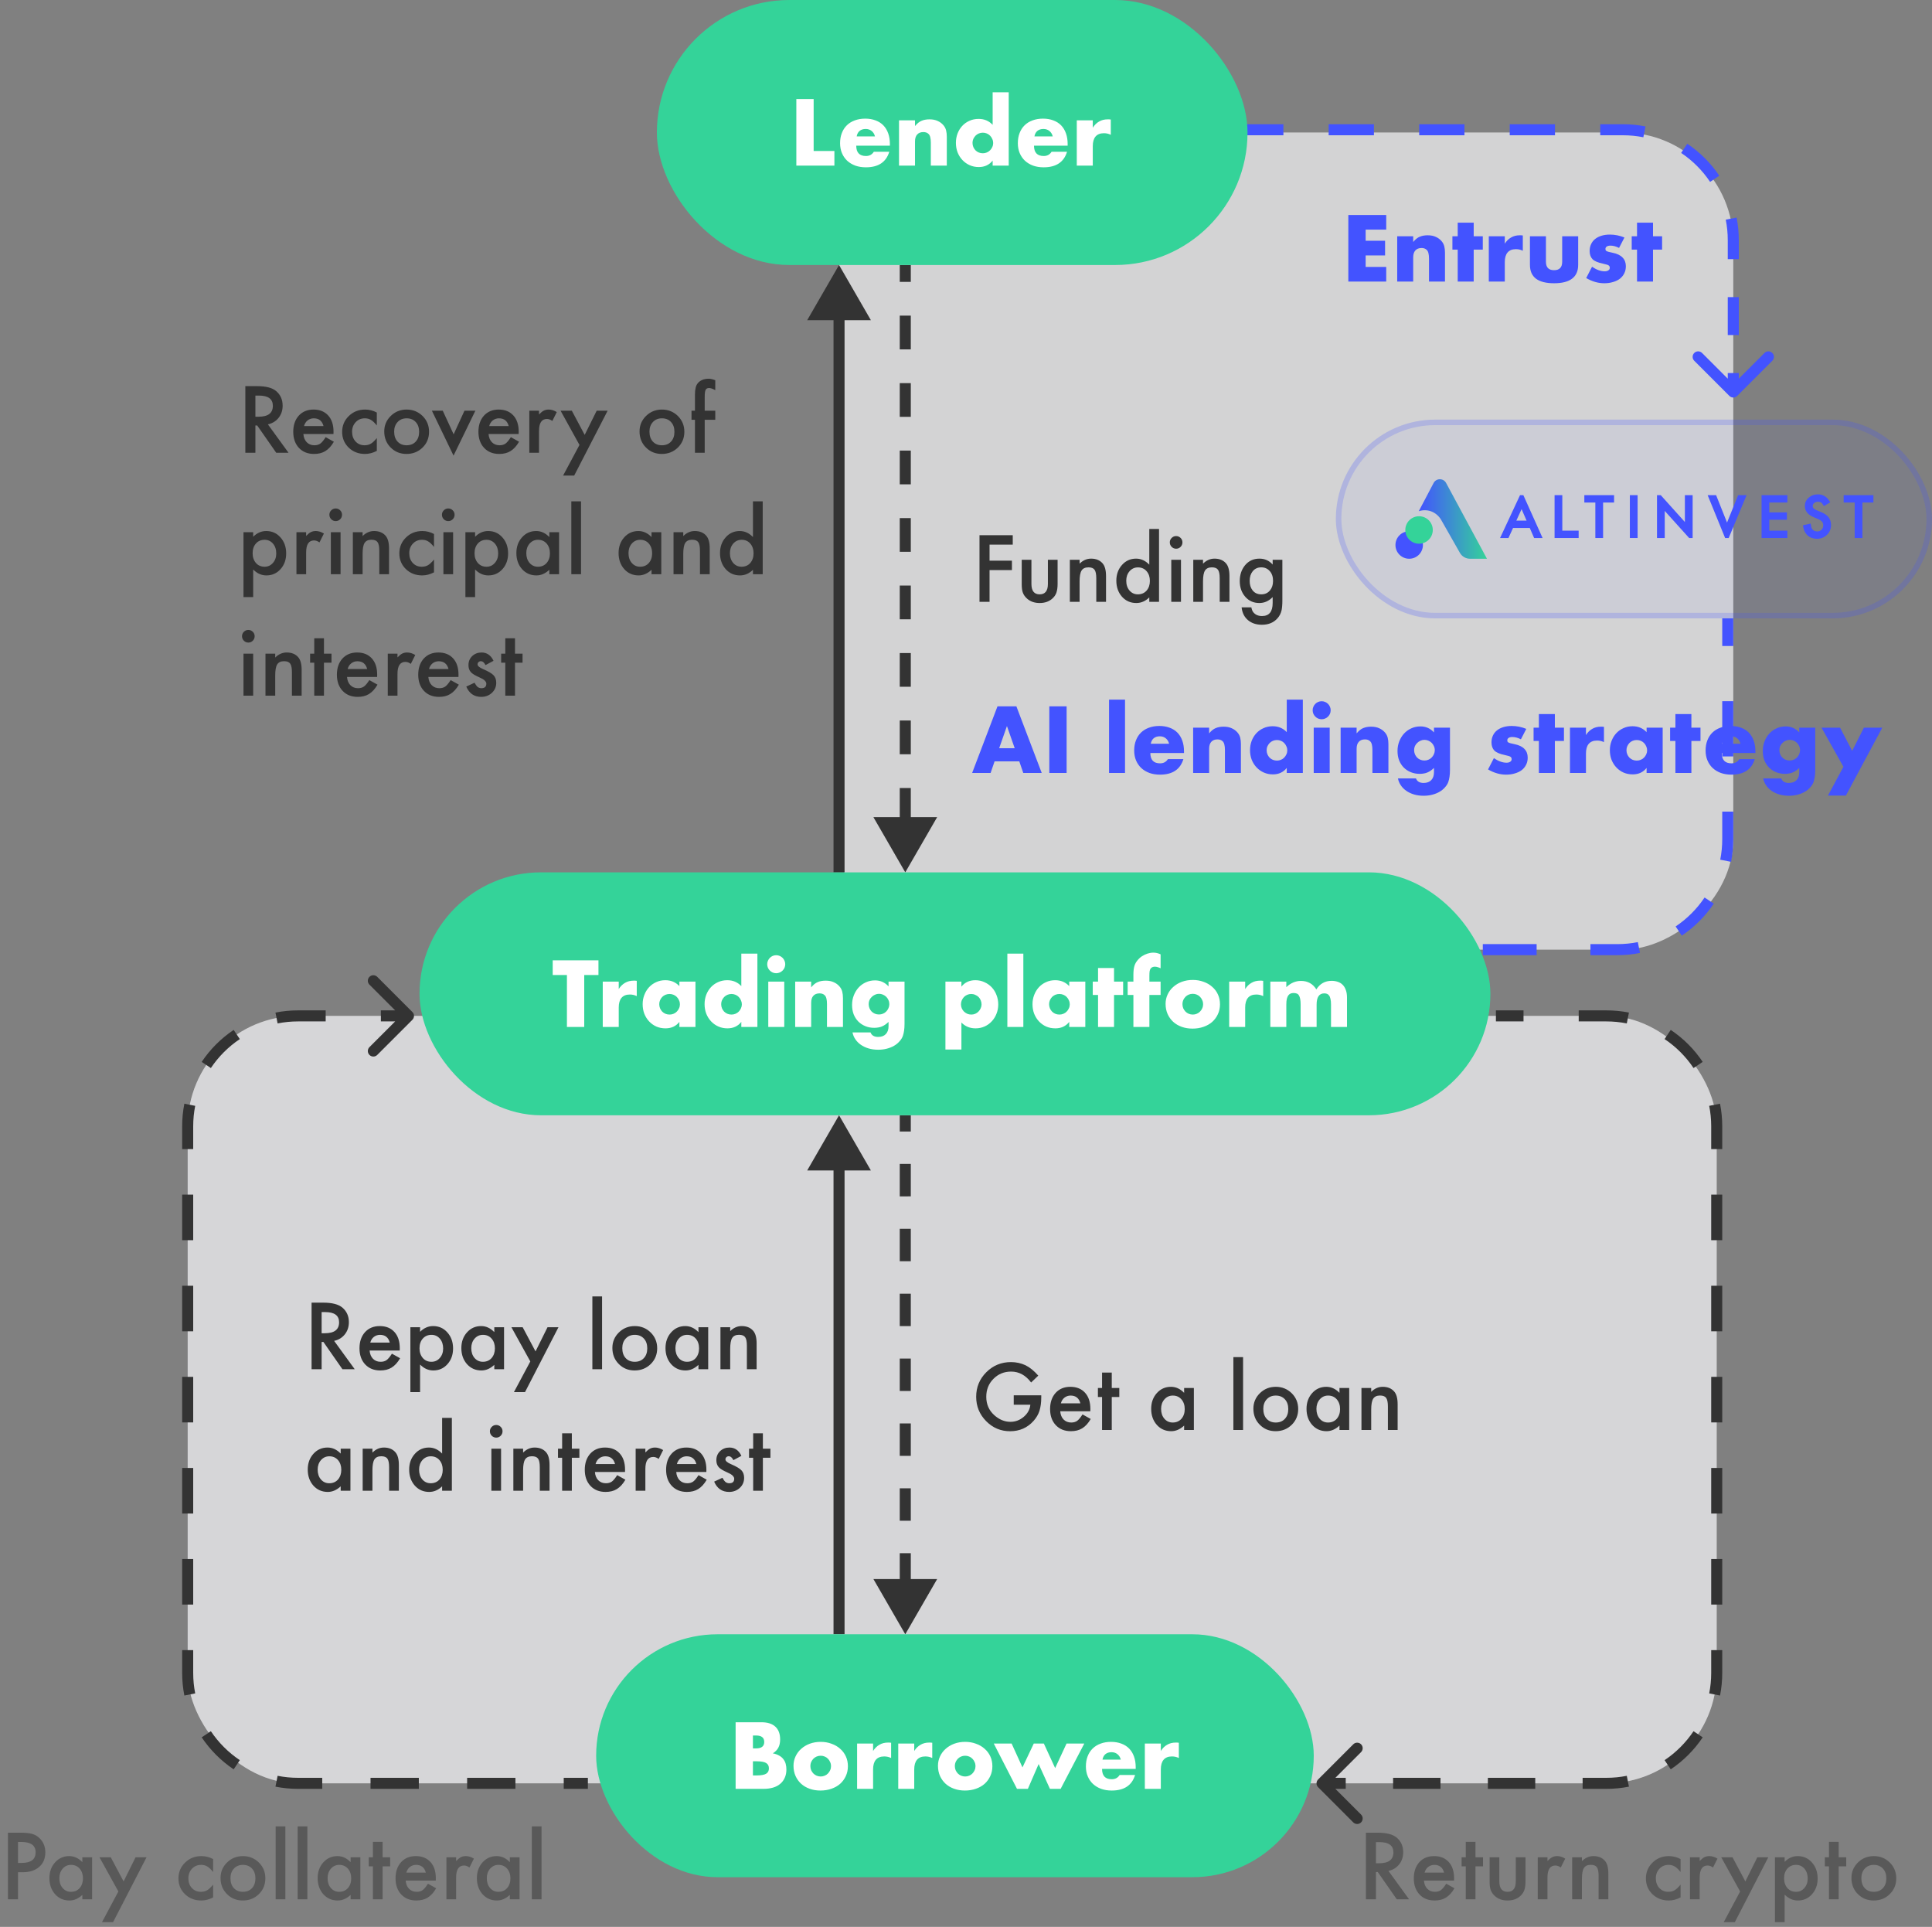 <svg width="350" height="349" viewBox="0 0 350 349" fill="none" xmlns="http://www.w3.org/2000/svg">
<rect x="0" y="0" width="350" height="349" fill="#808080" stroke="none"/>
<rect x="152" y="172" width="148" height="162" rx="20" transform="rotate(-90 152 172)" fill="#F7F7F8" fill-opacity="0.7"/>
<rect x="34" y="184" width="277" height="139" rx="20" fill="#F7F7F8" fill-opacity="0.7"/>
<rect opacity="0.1" x="34" y="184" width="277" height="139" rx="20" fill="#F9F9FA"/>
<path d="M183.469 98.648H179.266V101.547H183.32V103.258H179.266V109H177.445V96.938H183.469V98.648ZM186.852 101.391V105.758C186.852 107.018 187.349 107.648 188.344 107.648C189.339 107.648 189.836 107.018 189.836 105.758V101.391H191.594V105.797C191.594 106.406 191.518 106.932 191.367 107.375C191.221 107.771 190.969 108.128 190.609 108.445C190.016 108.961 189.26 109.219 188.344 109.219C187.432 109.219 186.68 108.961 186.086 108.445C185.721 108.128 185.464 107.771 185.312 107.375C185.167 107.021 185.094 106.495 185.094 105.797V101.391H186.852ZM193.812 101.391H195.578V102.094C196.193 101.484 196.885 101.18 197.656 101.18C198.542 101.18 199.232 101.458 199.727 102.016C200.154 102.49 200.367 103.263 200.367 104.336V109H198.602V104.75C198.602 104 198.497 103.482 198.289 103.195C198.086 102.904 197.716 102.758 197.18 102.758C196.596 102.758 196.182 102.951 195.938 103.336C195.698 103.716 195.578 104.38 195.578 105.328V109H193.812V101.391ZM208.203 95.805H209.969V109H208.203V108.203C207.51 108.88 206.727 109.219 205.852 109.219C204.81 109.219 203.945 108.839 203.258 108.078C202.576 107.302 202.234 106.333 202.234 105.172C202.234 104.036 202.576 103.089 203.258 102.328C203.935 101.562 204.786 101.18 205.812 101.18C206.703 101.18 207.5 101.544 208.203 102.273V95.805ZM204.031 105.172C204.031 105.901 204.227 106.495 204.617 106.953C205.018 107.417 205.523 107.648 206.133 107.648C206.784 107.648 207.31 107.424 207.711 106.977C208.112 106.513 208.312 105.924 208.312 105.211C208.312 104.497 208.112 103.909 207.711 103.445C207.31 102.992 206.789 102.766 206.148 102.766C205.544 102.766 205.039 102.995 204.633 103.453C204.232 103.917 204.031 104.49 204.031 105.172ZM213.945 101.391V109H212.188V101.391H213.945ZM211.922 98.227C211.922 97.919 212.034 97.654 212.258 97.43C212.482 97.206 212.75 97.094 213.062 97.094C213.38 97.094 213.651 97.206 213.875 97.43C214.099 97.648 214.211 97.917 214.211 98.234C214.211 98.552 214.099 98.823 213.875 99.047C213.656 99.271 213.388 99.383 213.07 99.383C212.753 99.383 212.482 99.271 212.258 99.047C212.034 98.823 211.922 98.549 211.922 98.227ZM216.172 101.391H217.938V102.094C218.552 101.484 219.245 101.18 220.016 101.18C220.901 101.18 221.591 101.458 222.086 102.016C222.513 102.49 222.727 103.263 222.727 104.336V109H220.961V104.75C220.961 104 220.857 103.482 220.648 103.195C220.445 102.904 220.076 102.758 219.539 102.758C218.956 102.758 218.542 102.951 218.297 103.336C218.057 103.716 217.938 104.38 217.938 105.328V109H216.172V101.391ZM232.312 108.82C232.312 109.18 232.299 109.495 232.273 109.766C232.253 110.042 232.221 110.284 232.18 110.492C232.055 111.065 231.81 111.557 231.445 111.969C230.758 112.76 229.812 113.156 228.609 113.156C227.594 113.156 226.758 112.883 226.102 112.336C225.424 111.773 225.034 110.995 224.93 110H226.695C226.763 110.375 226.875 110.664 227.031 110.867C227.396 111.341 227.927 111.578 228.625 111.578C229.911 111.578 230.555 110.789 230.555 109.211V108.148C229.857 108.862 229.052 109.219 228.141 109.219C227.104 109.219 226.255 108.844 225.594 108.094C224.927 107.333 224.594 106.383 224.594 105.242C224.594 104.133 224.904 103.19 225.523 102.414C226.19 101.591 227.07 101.18 228.164 101.18C229.122 101.18 229.919 101.536 230.555 102.25V101.391H232.312V108.82ZM230.625 105.211C230.625 104.471 230.427 103.88 230.031 103.438C229.63 102.984 229.117 102.758 228.492 102.758C227.826 102.758 227.299 103.005 226.914 103.5C226.565 103.943 226.391 104.516 226.391 105.219C226.391 105.911 226.565 106.479 226.914 106.922C227.294 107.406 227.82 107.648 228.492 107.648C229.164 107.648 229.695 107.404 230.086 106.914C230.445 106.471 230.625 105.904 230.625 105.211Z" fill="#333333"/>
<path d="M48.531 76.859L52.266 82H50.039L46.594 77.062H46.266V82H44.445V69.938H46.578C48.172 69.938 49.323 70.237 50.031 70.836C50.812 71.503 51.203 72.383 51.203 73.477C51.203 74.331 50.958 75.065 50.469 75.68C49.979 76.294 49.333 76.688 48.531 76.859ZM46.266 75.477H46.844C48.568 75.477 49.43 74.818 49.43 73.5C49.43 72.266 48.591 71.648 46.914 71.648H46.266V75.477ZM60.414 78.609H54.961C55.008 79.234 55.211 79.732 55.57 80.102C55.93 80.466 56.391 80.648 56.953 80.648C57.391 80.648 57.753 80.544 58.039 80.336C58.32 80.128 58.641 79.742 59 79.18L60.484 80.008C60.255 80.398 60.013 80.734 59.758 81.016C59.503 81.292 59.229 81.521 58.938 81.703C58.646 81.88 58.331 82.01 57.992 82.094C57.654 82.177 57.286 82.219 56.891 82.219C55.755 82.219 54.844 81.854 54.156 81.125C53.469 80.391 53.125 79.417 53.125 78.203C53.125 77 53.458 76.026 54.125 75.281C54.797 74.547 55.688 74.18 56.797 74.18C57.917 74.18 58.802 74.537 59.453 75.25C60.099 75.958 60.422 76.94 60.422 78.195L60.414 78.609ZM58.609 77.172C58.365 76.234 57.773 75.766 56.836 75.766C56.622 75.766 56.422 75.799 56.234 75.867C56.047 75.93 55.875 76.023 55.719 76.148C55.568 76.268 55.438 76.414 55.328 76.586C55.219 76.758 55.135 76.953 55.078 77.172H58.609ZM68.266 74.719V77.055C67.865 76.565 67.505 76.229 67.188 76.047C66.875 75.859 66.508 75.766 66.086 75.766C65.424 75.766 64.875 75.997 64.438 76.461C64 76.924 63.781 77.505 63.781 78.203C63.781 78.917 63.992 79.503 64.414 79.961C64.841 80.419 65.385 80.648 66.047 80.648C66.469 80.648 66.841 80.557 67.164 80.375C67.477 80.198 67.844 79.854 68.266 79.344V81.664C67.552 82.034 66.838 82.219 66.125 82.219C64.948 82.219 63.964 81.838 63.172 81.078C62.38 80.312 61.984 79.362 61.984 78.227C61.984 77.091 62.385 76.133 63.188 75.352C63.99 74.57 64.974 74.18 66.141 74.18C66.891 74.18 67.599 74.359 68.266 74.719ZM69.609 78.141C69.609 77.042 70.003 76.107 70.789 75.336C71.576 74.565 72.534 74.18 73.664 74.18C74.799 74.18 75.763 74.568 76.555 75.344C77.336 76.12 77.727 77.073 77.727 78.203C77.727 79.344 77.333 80.299 76.547 81.07C75.755 81.836 74.784 82.219 73.633 82.219C72.492 82.219 71.537 81.828 70.766 81.047C69.995 80.276 69.609 79.307 69.609 78.141ZM71.406 78.172C71.406 78.932 71.609 79.534 72.016 79.977C72.432 80.424 72.982 80.648 73.664 80.648C74.352 80.648 74.901 80.427 75.312 79.984C75.724 79.542 75.93 78.951 75.93 78.211C75.93 77.471 75.724 76.88 75.312 76.438C74.896 75.99 74.346 75.766 73.664 75.766C72.992 75.766 72.448 75.99 72.031 76.438C71.615 76.885 71.406 77.463 71.406 78.172ZM80.211 74.391L82.18 78.664L84.141 74.391H86.117L82.164 82.523L78.242 74.391H80.211ZM93.961 78.609H88.508C88.555 79.234 88.758 79.732 89.117 80.102C89.477 80.466 89.938 80.648 90.5 80.648C90.938 80.648 91.299 80.544 91.586 80.336C91.867 80.128 92.188 79.742 92.547 79.18L94.031 80.008C93.802 80.398 93.56 80.734 93.305 81.016C93.049 81.292 92.776 81.521 92.484 81.703C92.193 81.88 91.878 82.01 91.539 82.094C91.201 82.177 90.833 82.219 90.438 82.219C89.302 82.219 88.391 81.854 87.703 81.125C87.016 80.391 86.672 79.417 86.672 78.203C86.672 77 87.005 76.026 87.672 75.281C88.344 74.547 89.234 74.18 90.344 74.18C91.463 74.18 92.349 74.537 93 75.25C93.646 75.958 93.969 76.94 93.969 78.195L93.961 78.609ZM92.156 77.172C91.912 76.234 91.32 75.766 90.383 75.766C90.169 75.766 89.969 75.799 89.781 75.867C89.594 75.93 89.422 76.023 89.266 76.148C89.115 76.268 88.984 76.414 88.875 76.586C88.766 76.758 88.682 76.953 88.625 77.172H92.156ZM95.891 74.391H97.648V75.07C97.971 74.732 98.258 74.5 98.508 74.375C98.763 74.245 99.065 74.18 99.414 74.18C99.878 74.18 100.362 74.331 100.867 74.633L100.062 76.242C99.729 76.003 99.404 75.883 99.086 75.883C98.128 75.883 97.648 76.607 97.648 78.055V82H95.891V74.391ZM104.977 80.586L101.555 74.391H103.594L105.922 78.766L108.094 74.391H110.078L104.016 86.141H102.008L104.977 80.586ZM115.859 78.141C115.859 77.042 116.253 76.107 117.039 75.336C117.826 74.565 118.784 74.18 119.914 74.18C121.049 74.18 122.013 74.568 122.805 75.344C123.586 76.12 123.977 77.073 123.977 78.203C123.977 79.344 123.583 80.299 122.797 81.07C122.005 81.836 121.034 82.219 119.883 82.219C118.742 82.219 117.786 81.828 117.016 81.047C116.245 80.276 115.859 79.307 115.859 78.141ZM117.656 78.172C117.656 78.932 117.859 79.534 118.266 79.977C118.682 80.424 119.232 80.648 119.914 80.648C120.602 80.648 121.151 80.427 121.562 79.984C121.974 79.542 122.18 78.951 122.18 78.211C122.18 77.471 121.974 76.88 121.562 76.438C121.146 75.99 120.596 75.766 119.914 75.766C119.242 75.766 118.698 75.99 118.281 76.438C117.865 76.885 117.656 77.463 117.656 78.172ZM127.664 76.031V82H125.898V76.031H125.273V74.391H125.898V71.453C125.898 70.495 126.065 69.818 126.398 69.422C126.857 68.87 127.523 68.594 128.398 68.594C128.711 68.594 129.104 68.685 129.578 68.867V70.664L129.398 70.57C129.018 70.378 128.706 70.281 128.461 70.281C128.148 70.281 127.938 70.393 127.828 70.617C127.719 70.836 127.664 71.258 127.664 71.883V74.391H129.578V76.031H127.664ZM45.867 108.141H44.109V96.391H45.867V97.219C46.56 96.526 47.346 96.18 48.227 96.18C49.273 96.18 50.135 96.565 50.812 97.336C51.5 98.102 51.844 99.068 51.844 100.234C51.844 101.375 51.503 102.326 50.82 103.086C50.143 103.841 49.289 104.219 48.258 104.219C47.367 104.219 46.57 103.862 45.867 103.148V108.141ZM50.047 100.242C50.047 99.513 49.849 98.919 49.453 98.461C49.052 97.997 48.547 97.766 47.938 97.766C47.292 97.766 46.768 97.99 46.367 98.438C45.966 98.885 45.766 99.474 45.766 100.203C45.766 100.917 45.966 101.505 46.367 101.969C46.763 102.422 47.284 102.648 47.93 102.648C48.539 102.648 49.042 102.419 49.438 101.961C49.844 101.503 50.047 100.93 50.047 100.242ZM53.703 96.391H55.461V97.07C55.784 96.732 56.07 96.5 56.32 96.375C56.575 96.245 56.878 96.18 57.227 96.18C57.69 96.18 58.175 96.331 58.68 96.633L57.875 98.242C57.542 98.003 57.216 97.883 56.898 97.883C55.94 97.883 55.461 98.607 55.461 100.055V104H53.703V96.391ZM61.695 96.391V104H59.938V96.391H61.695ZM59.672 93.227C59.672 92.919 59.784 92.654 60.008 92.43C60.232 92.206 60.5 92.094 60.812 92.094C61.13 92.094 61.401 92.206 61.625 92.43C61.849 92.648 61.961 92.917 61.961 93.234C61.961 93.552 61.849 93.823 61.625 94.047C61.406 94.271 61.138 94.383 60.82 94.383C60.503 94.383 60.232 94.271 60.008 94.047C59.784 93.823 59.672 93.549 59.672 93.227ZM63.922 96.391H65.688V97.094C66.302 96.484 66.995 96.18 67.766 96.18C68.651 96.18 69.341 96.458 69.836 97.016C70.263 97.49 70.477 98.263 70.477 99.336V104H68.711V99.75C68.711 99 68.607 98.482 68.398 98.195C68.195 97.904 67.826 97.758 67.289 97.758C66.706 97.758 66.292 97.951 66.047 98.336C65.807 98.716 65.688 99.38 65.688 100.328V104H63.922V96.391ZM78.625 96.719V99.055C78.224 98.565 77.865 98.229 77.547 98.047C77.234 97.859 76.867 97.766 76.445 97.766C75.784 97.766 75.234 97.997 74.797 98.461C74.359 98.924 74.141 99.505 74.141 100.203C74.141 100.917 74.352 101.503 74.773 101.961C75.201 102.419 75.745 102.648 76.406 102.648C76.828 102.648 77.201 102.557 77.523 102.375C77.836 102.198 78.203 101.854 78.625 101.344V103.664C77.912 104.034 77.198 104.219 76.484 104.219C75.307 104.219 74.323 103.839 73.531 103.078C72.74 102.312 72.344 101.362 72.344 100.227C72.344 99.091 72.745 98.133 73.547 97.352C74.349 96.57 75.333 96.18 76.5 96.18C77.25 96.18 77.958 96.359 78.625 96.719ZM82.086 96.391V104H80.328V96.391H82.086ZM80.062 93.227C80.062 92.919 80.174 92.654 80.398 92.43C80.622 92.206 80.891 92.094 81.203 92.094C81.521 92.094 81.792 92.206 82.016 92.43C82.24 92.648 82.352 92.917 82.352 93.234C82.352 93.552 82.24 93.823 82.016 94.047C81.797 94.271 81.529 94.383 81.211 94.383C80.893 94.383 80.622 94.271 80.398 94.047C80.174 93.823 80.062 93.549 80.062 93.227ZM86.07 108.141H84.312V96.391H86.07V97.219C86.763 96.526 87.549 96.18 88.43 96.18C89.477 96.18 90.338 96.565 91.016 97.336C91.703 98.102 92.047 99.068 92.047 100.234C92.047 101.375 91.706 102.326 91.023 103.086C90.346 103.841 89.492 104.219 88.461 104.219C87.57 104.219 86.773 103.862 86.07 103.148V108.141ZM90.25 100.242C90.25 99.513 90.052 98.919 89.656 98.461C89.255 97.997 88.75 97.766 88.141 97.766C87.495 97.766 86.971 97.99 86.57 98.438C86.169 98.885 85.969 99.474 85.969 100.203C85.969 100.917 86.169 101.505 86.57 101.969C86.966 102.422 87.487 102.648 88.133 102.648C88.742 102.648 89.245 102.419 89.641 101.961C90.047 101.503 90.25 100.93 90.25 100.242ZM99.516 96.391H101.281V104H99.516V103.203C98.792 103.88 98.013 104.219 97.18 104.219C96.128 104.219 95.258 103.839 94.57 103.078C93.888 102.302 93.547 101.333 93.547 100.172C93.547 99.031 93.888 98.081 94.57 97.32C95.253 96.56 96.107 96.18 97.133 96.18C98.018 96.18 98.812 96.544 99.516 97.273V96.391ZM95.344 100.172C95.344 100.901 95.539 101.495 95.93 101.953C96.331 102.417 96.836 102.648 97.445 102.648C98.096 102.648 98.622 102.424 99.023 101.977C99.424 101.513 99.625 100.924 99.625 100.211C99.625 99.497 99.424 98.909 99.023 98.445C98.622 97.992 98.102 97.766 97.461 97.766C96.857 97.766 96.352 97.995 95.945 98.453C95.544 98.917 95.344 99.49 95.344 100.172ZM105.258 90.805V104H103.5V90.805H105.258ZM118.031 96.391H119.797V104H118.031V103.203C117.307 103.88 116.529 104.219 115.695 104.219C114.643 104.219 113.773 103.839 113.086 103.078C112.404 102.302 112.062 101.333 112.062 100.172C112.062 99.031 112.404 98.081 113.086 97.32C113.768 96.56 114.622 96.18 115.648 96.18C116.534 96.18 117.328 96.544 118.031 97.273V96.391ZM113.859 100.172C113.859 100.901 114.055 101.495 114.445 101.953C114.846 102.417 115.352 102.648 115.961 102.648C116.612 102.648 117.138 102.424 117.539 101.977C117.94 101.513 118.141 100.924 118.141 100.211C118.141 99.497 117.94 98.909 117.539 98.445C117.138 97.992 116.617 97.766 115.977 97.766C115.372 97.766 114.867 97.995 114.461 98.453C114.06 98.917 113.859 99.49 113.859 100.172ZM122.016 96.391H123.781V97.094C124.396 96.484 125.089 96.18 125.859 96.18C126.745 96.18 127.435 96.458 127.93 97.016C128.357 97.49 128.57 98.263 128.57 99.336V104H126.805V99.75C126.805 99 126.701 98.482 126.492 98.195C126.289 97.904 125.919 97.758 125.383 97.758C124.799 97.758 124.385 97.951 124.141 98.336C123.901 98.716 123.781 99.38 123.781 100.328V104H122.016V96.391ZM136.406 90.805H138.172V104H136.406V103.203C135.714 103.88 134.93 104.219 134.055 104.219C133.013 104.219 132.148 103.839 131.461 103.078C130.779 102.302 130.438 101.333 130.438 100.172C130.438 99.037 130.779 98.088 131.461 97.328C132.138 96.562 132.99 96.18 134.016 96.18C134.906 96.18 135.703 96.544 136.406 97.273V90.805ZM132.234 100.172C132.234 100.901 132.43 101.495 132.82 101.953C133.221 102.417 133.727 102.648 134.336 102.648C134.987 102.648 135.513 102.424 135.914 101.977C136.315 101.513 136.516 100.924 136.516 100.211C136.516 99.497 136.315 98.909 135.914 98.445C135.513 97.992 134.992 97.766 134.352 97.766C133.747 97.766 133.242 97.995 132.836 98.453C132.435 98.917 132.234 99.49 132.234 100.172ZM45.867 118.391V126H44.109V118.391H45.867ZM43.844 115.227C43.844 114.919 43.956 114.654 44.18 114.43C44.404 114.206 44.672 114.094 44.984 114.094C45.302 114.094 45.573 114.206 45.797 114.43C46.021 114.648 46.133 114.917 46.133 115.234C46.133 115.552 46.021 115.823 45.797 116.047C45.578 116.271 45.31 116.383 44.992 116.383C44.675 116.383 44.404 116.271 44.18 116.047C43.956 115.823 43.844 115.549 43.844 115.227ZM48.094 118.391H49.859V119.094C50.474 118.484 51.167 118.18 51.938 118.18C52.823 118.18 53.513 118.458 54.008 119.016C54.435 119.49 54.648 120.263 54.648 121.336V126H52.883V121.75C52.883 121 52.779 120.482 52.57 120.195C52.367 119.904 51.997 119.758 51.461 119.758C50.878 119.758 50.464 119.951 50.219 120.336C49.979 120.716 49.859 121.38 49.859 122.328V126H48.094V118.391ZM58.688 120.031V126H56.93V120.031H56.18V118.391H56.93V115.602H58.688V118.391H60.055V120.031H58.688ZM68.32 122.609H62.867C62.914 123.234 63.117 123.732 63.477 124.102C63.836 124.466 64.297 124.648 64.859 124.648C65.297 124.648 65.659 124.544 65.945 124.336C66.227 124.128 66.547 123.742 66.906 123.18L68.391 124.008C68.162 124.398 67.919 124.734 67.664 125.016C67.409 125.292 67.135 125.521 66.844 125.703C66.552 125.88 66.237 126.01 65.898 126.094C65.56 126.177 65.193 126.219 64.797 126.219C63.661 126.219 62.75 125.854 62.062 125.125C61.375 124.391 61.031 123.417 61.031 122.203C61.031 121 61.365 120.026 62.031 119.281C62.703 118.547 63.594 118.18 64.703 118.18C65.823 118.18 66.708 118.536 67.359 119.25C68.005 119.958 68.328 120.94 68.328 122.195L68.32 122.609ZM66.516 121.172C66.271 120.234 65.68 119.766 64.742 119.766C64.529 119.766 64.328 119.799 64.141 119.867C63.953 119.93 63.781 120.023 63.625 120.148C63.474 120.268 63.344 120.414 63.234 120.586C63.125 120.758 63.042 120.953 62.984 121.172H66.516ZM70.25 118.391H72.008V119.07C72.331 118.732 72.617 118.5 72.867 118.375C73.122 118.245 73.424 118.18 73.773 118.18C74.237 118.18 74.721 118.331 75.227 118.633L74.422 120.242C74.088 120.003 73.763 119.883 73.445 119.883C72.487 119.883 72.008 120.607 72.008 122.055V126H70.25V118.391ZM83.055 122.609H77.602C77.648 123.234 77.852 123.732 78.211 124.102C78.57 124.466 79.031 124.648 79.594 124.648C80.031 124.648 80.393 124.544 80.68 124.336C80.961 124.128 81.281 123.742 81.641 123.18L83.125 124.008C82.896 124.398 82.654 124.734 82.398 125.016C82.143 125.292 81.87 125.521 81.578 125.703C81.287 125.88 80.971 126.01 80.633 126.094C80.294 126.177 79.927 126.219 79.531 126.219C78.396 126.219 77.484 125.854 76.797 125.125C76.109 124.391 75.766 123.417 75.766 122.203C75.766 121 76.099 120.026 76.766 119.281C77.438 118.547 78.328 118.18 79.438 118.18C80.557 118.18 81.443 118.536 82.094 119.25C82.74 119.958 83.062 120.94 83.062 122.195L83.055 122.609ZM81.25 121.172C81.005 120.234 80.414 119.766 79.477 119.766C79.263 119.766 79.062 119.799 78.875 119.867C78.688 119.93 78.516 120.023 78.359 120.148C78.208 120.268 78.078 120.414 77.969 120.586C77.859 120.758 77.776 120.953 77.719 121.172H81.25ZM89.406 119.688L87.953 120.461C87.724 119.992 87.44 119.758 87.102 119.758C86.94 119.758 86.802 119.812 86.688 119.922C86.573 120.026 86.516 120.161 86.516 120.328C86.516 120.62 86.854 120.909 87.531 121.195C88.463 121.596 89.091 121.966 89.414 122.305C89.737 122.643 89.898 123.099 89.898 123.672C89.898 124.406 89.628 125.021 89.086 125.516C88.56 125.984 87.924 126.219 87.18 126.219C85.904 126.219 85 125.596 84.469 124.352L85.969 123.656C86.177 124.021 86.336 124.253 86.445 124.352C86.659 124.549 86.914 124.648 87.211 124.648C87.805 124.648 88.102 124.378 88.102 123.836C88.102 123.523 87.872 123.232 87.414 122.961C87.237 122.872 87.06 122.786 86.883 122.703C86.706 122.62 86.526 122.534 86.344 122.445C85.833 122.195 85.474 121.945 85.266 121.695C85 121.378 84.867 120.969 84.867 120.469C84.867 119.807 85.094 119.26 85.547 118.828C86.01 118.396 86.573 118.18 87.234 118.18C88.208 118.18 88.932 118.682 89.406 119.688ZM93.297 120.031V126H91.539V120.031H90.789V118.391H91.539V115.602H93.297V118.391H94.664V120.031H93.297Z" fill="#333333"/>
<path d="M183.648 252.719H188.633V253.117C188.633 254.023 188.526 254.826 188.312 255.523C188.104 256.169 187.753 256.773 187.258 257.336C186.138 258.596 184.714 259.227 182.984 259.227C181.297 259.227 179.852 258.617 178.648 257.398C177.445 256.174 176.844 254.706 176.844 252.992C176.844 251.242 177.456 249.758 178.68 248.539C179.904 247.315 181.393 246.703 183.148 246.703C184.091 246.703 184.971 246.896 185.789 247.281C186.57 247.667 187.339 248.292 188.094 249.156L186.797 250.398C185.807 249.081 184.602 248.422 183.18 248.422C181.904 248.422 180.833 248.862 179.969 249.742C179.104 250.607 178.672 251.69 178.672 252.992C178.672 254.336 179.154 255.443 180.117 256.312C181.018 257.12 181.995 257.523 183.047 257.523C183.943 257.523 184.747 257.221 185.461 256.617C186.174 256.008 186.573 255.279 186.656 254.43H183.648V252.719ZM197.523 255.609H192.07C192.117 256.234 192.32 256.732 192.68 257.102C193.039 257.466 193.5 257.648 194.062 257.648C194.5 257.648 194.862 257.544 195.148 257.336C195.43 257.128 195.75 256.742 196.109 256.18L197.594 257.008C197.365 257.398 197.122 257.734 196.867 258.016C196.612 258.292 196.339 258.521 196.047 258.703C195.755 258.88 195.44 259.01 195.102 259.094C194.763 259.177 194.396 259.219 194 259.219C192.865 259.219 191.953 258.854 191.266 258.125C190.578 257.391 190.234 256.417 190.234 255.203C190.234 254 190.568 253.026 191.234 252.281C191.906 251.547 192.797 251.18 193.906 251.18C195.026 251.18 195.911 251.536 196.562 252.25C197.208 252.958 197.531 253.94 197.531 255.195L197.523 255.609ZM195.719 254.172C195.474 253.234 194.883 252.766 193.945 252.766C193.732 252.766 193.531 252.799 193.344 252.867C193.156 252.93 192.984 253.023 192.828 253.148C192.677 253.268 192.547 253.414 192.438 253.586C192.328 253.758 192.245 253.953 192.188 254.172H195.719ZM201.406 253.031V259H199.648V253.031H198.898V251.391H199.648V248.602H201.406V251.391H202.773V253.031H201.406ZM214.516 251.391H216.281V259H214.516V258.203C213.792 258.88 213.013 259.219 212.18 259.219C211.128 259.219 210.258 258.839 209.57 258.078C208.888 257.302 208.547 256.333 208.547 255.172C208.547 254.031 208.888 253.081 209.57 252.32C210.253 251.56 211.107 251.18 212.133 251.18C213.018 251.18 213.812 251.544 214.516 252.273V251.391ZM210.344 255.172C210.344 255.901 210.539 256.495 210.93 256.953C211.331 257.417 211.836 257.648 212.445 257.648C213.096 257.648 213.622 257.424 214.023 256.977C214.424 256.513 214.625 255.924 214.625 255.211C214.625 254.497 214.424 253.909 214.023 253.445C213.622 252.992 213.102 252.766 212.461 252.766C211.857 252.766 211.352 252.995 210.945 253.453C210.544 253.917 210.344 254.49 210.344 255.172ZM225.195 245.805V259H223.438V245.805H225.195ZM227.062 255.141C227.062 254.042 227.456 253.107 228.242 252.336C229.029 251.565 229.987 251.18 231.117 251.18C232.253 251.18 233.216 251.568 234.008 252.344C234.789 253.12 235.18 254.073 235.18 255.203C235.18 256.344 234.786 257.299 234 258.07C233.208 258.836 232.237 259.219 231.086 259.219C229.945 259.219 228.99 258.828 228.219 258.047C227.448 257.276 227.062 256.307 227.062 255.141ZM228.859 255.172C228.859 255.932 229.062 256.534 229.469 256.977C229.885 257.424 230.435 257.648 231.117 257.648C231.805 257.648 232.354 257.427 232.766 256.984C233.177 256.542 233.383 255.951 233.383 255.211C233.383 254.471 233.177 253.88 232.766 253.438C232.349 252.99 231.799 252.766 231.117 252.766C230.445 252.766 229.901 252.99 229.484 253.438C229.068 253.885 228.859 254.464 228.859 255.172ZM242.656 251.391H244.422V259H242.656V258.203C241.932 258.88 241.154 259.219 240.32 259.219C239.268 259.219 238.398 258.839 237.711 258.078C237.029 257.302 236.688 256.333 236.688 255.172C236.688 254.031 237.029 253.081 237.711 252.32C238.393 251.56 239.247 251.18 240.273 251.18C241.159 251.18 241.953 251.544 242.656 252.273V251.391ZM238.484 255.172C238.484 255.901 238.68 256.495 239.07 256.953C239.471 257.417 239.977 257.648 240.586 257.648C241.237 257.648 241.763 257.424 242.164 256.977C242.565 256.513 242.766 255.924 242.766 255.211C242.766 254.497 242.565 253.909 242.164 253.445C241.763 252.992 241.242 252.766 240.602 252.766C239.997 252.766 239.492 252.995 239.086 253.453C238.685 253.917 238.484 254.49 238.484 255.172ZM246.641 251.391H248.406V252.094C249.021 251.484 249.714 251.18 250.484 251.18C251.37 251.18 252.06 251.458 252.555 252.016C252.982 252.49 253.195 253.263 253.195 254.336V259H251.43V254.75C251.43 254 251.326 253.482 251.117 253.195C250.914 252.904 250.544 252.758 250.008 252.758C249.424 252.758 249.01 252.951 248.766 253.336C248.526 253.716 248.406 254.38 248.406 255.328V259H246.641V251.391Z" fill="#333333"/>
<path d="M60.531 242.859L64.266 248H62.039L58.594 243.062H58.266V248H56.445V235.938H58.578C60.172 235.938 61.323 236.237 62.031 236.836C62.812 237.503 63.203 238.383 63.203 239.477C63.203 240.331 62.958 241.065 62.469 241.68C61.979 242.294 61.333 242.688 60.531 242.859ZM58.266 241.477H58.844C60.568 241.477 61.43 240.818 61.43 239.5C61.43 238.266 60.591 237.648 58.914 237.648H58.266V241.477ZM72.414 244.609H66.961C67.008 245.234 67.211 245.732 67.57 246.102C67.93 246.466 68.391 246.648 68.953 246.648C69.391 246.648 69.753 246.544 70.039 246.336C70.32 246.128 70.641 245.742 71 245.18L72.484 246.008C72.255 246.398 72.013 246.734 71.758 247.016C71.503 247.292 71.229 247.521 70.938 247.703C70.646 247.88 70.331 248.01 69.992 248.094C69.654 248.177 69.287 248.219 68.891 248.219C67.755 248.219 66.844 247.854 66.156 247.125C65.469 246.391 65.125 245.417 65.125 244.203C65.125 243 65.458 242.026 66.125 241.281C66.797 240.547 67.688 240.18 68.797 240.18C69.917 240.18 70.802 240.536 71.453 241.25C72.099 241.958 72.422 242.94 72.422 244.195L72.414 244.609ZM70.609 243.172C70.365 242.234 69.773 241.766 68.836 241.766C68.622 241.766 68.422 241.799 68.234 241.867C68.047 241.93 67.875 242.023 67.719 242.148C67.568 242.268 67.438 242.414 67.328 242.586C67.219 242.758 67.135 242.953 67.078 243.172H70.609ZM76.102 252.141H74.344V240.391H76.102V241.219C76.794 240.526 77.581 240.18 78.461 240.18C79.508 240.18 80.37 240.565 81.047 241.336C81.734 242.102 82.078 243.068 82.078 244.234C82.078 245.375 81.737 246.326 81.055 247.086C80.378 247.841 79.523 248.219 78.492 248.219C77.602 248.219 76.805 247.862 76.102 247.148V252.141ZM80.281 244.242C80.281 243.513 80.083 242.919 79.688 242.461C79.287 241.997 78.781 241.766 78.172 241.766C77.526 241.766 77.003 241.99 76.602 242.438C76.201 242.885 76 243.474 76 244.203C76 244.917 76.201 245.505 76.602 245.969C76.997 246.422 77.518 246.648 78.164 246.648C78.773 246.648 79.276 246.419 79.672 245.961C80.078 245.503 80.281 244.93 80.281 244.242ZM89.547 240.391H91.312V248H89.547V247.203C88.823 247.88 88.044 248.219 87.211 248.219C86.159 248.219 85.289 247.839 84.602 247.078C83.919 246.302 83.578 245.333 83.578 244.172C83.578 243.031 83.919 242.081 84.602 241.32C85.284 240.56 86.138 240.18 87.164 240.18C88.049 240.18 88.844 240.544 89.547 241.273V240.391ZM85.375 244.172C85.375 244.901 85.57 245.495 85.961 245.953C86.362 246.417 86.867 246.648 87.477 246.648C88.128 246.648 88.654 246.424 89.055 245.977C89.456 245.513 89.656 244.924 89.656 244.211C89.656 243.497 89.456 242.909 89.055 242.445C88.654 241.992 88.133 241.766 87.492 241.766C86.888 241.766 86.383 241.995 85.977 242.453C85.576 242.917 85.375 243.49 85.375 244.172ZM96.07 246.586L92.648 240.391H94.688L97.016 244.766L99.188 240.391H101.172L95.109 252.141H93.102L96.07 246.586ZM109.07 234.805V248H107.312V234.805H109.07ZM110.938 244.141C110.938 243.042 111.331 242.107 112.117 241.336C112.904 240.565 113.862 240.18 114.992 240.18C116.128 240.18 117.091 240.568 117.883 241.344C118.664 242.12 119.055 243.073 119.055 244.203C119.055 245.344 118.661 246.299 117.875 247.07C117.083 247.836 116.112 248.219 114.961 248.219C113.82 248.219 112.865 247.828 112.094 247.047C111.323 246.276 110.938 245.307 110.938 244.141ZM112.734 244.172C112.734 244.932 112.938 245.534 113.344 245.977C113.76 246.424 114.31 246.648 114.992 246.648C115.68 246.648 116.229 246.427 116.641 245.984C117.052 245.542 117.258 244.951 117.258 244.211C117.258 243.471 117.052 242.88 116.641 242.438C116.224 241.99 115.674 241.766 114.992 241.766C114.32 241.766 113.776 241.99 113.359 242.438C112.943 242.885 112.734 243.464 112.734 244.172ZM126.531 240.391H128.297V248H126.531V247.203C125.807 247.88 125.029 248.219 124.195 248.219C123.143 248.219 122.273 247.839 121.586 247.078C120.904 246.302 120.562 245.333 120.562 244.172C120.562 243.031 120.904 242.081 121.586 241.32C122.268 240.56 123.122 240.18 124.148 240.18C125.034 240.18 125.828 240.544 126.531 241.273V240.391ZM122.359 244.172C122.359 244.901 122.555 245.495 122.945 245.953C123.346 246.417 123.852 246.648 124.461 246.648C125.112 246.648 125.638 246.424 126.039 245.977C126.44 245.513 126.641 244.924 126.641 244.211C126.641 243.497 126.44 242.909 126.039 242.445C125.638 241.992 125.117 241.766 124.477 241.766C123.872 241.766 123.367 241.995 122.961 242.453C122.56 242.917 122.359 243.49 122.359 244.172ZM130.516 240.391H132.281V241.094C132.896 240.484 133.589 240.18 134.359 240.18C135.245 240.18 135.935 240.458 136.43 241.016C136.857 241.49 137.07 242.263 137.07 243.336V248H135.305V243.75C135.305 243 135.201 242.482 134.992 242.195C134.789 241.904 134.419 241.758 133.883 241.758C133.299 241.758 132.885 241.951 132.641 242.336C132.401 242.716 132.281 243.38 132.281 244.328V248H130.516V240.391ZM61.719 262.391H63.484V270H61.719V269.203C60.995 269.88 60.216 270.219 59.383 270.219C58.331 270.219 57.461 269.839 56.773 269.078C56.091 268.302 55.75 267.333 55.75 266.172C55.75 265.031 56.091 264.081 56.773 263.32C57.456 262.56 58.31 262.18 59.336 262.18C60.221 262.18 61.016 262.544 61.719 263.273V262.391ZM57.547 266.172C57.547 266.901 57.742 267.495 58.133 267.953C58.534 268.417 59.039 268.648 59.648 268.648C60.3 268.648 60.825 268.424 61.227 267.977C61.628 267.513 61.828 266.924 61.828 266.211C61.828 265.497 61.628 264.909 61.227 264.445C60.825 263.992 60.305 263.766 59.664 263.766C59.06 263.766 58.555 263.995 58.148 264.453C57.747 264.917 57.547 265.49 57.547 266.172ZM65.703 262.391H67.469V263.094C68.083 262.484 68.776 262.18 69.547 262.18C70.432 262.18 71.122 262.458 71.617 263.016C72.044 263.49 72.258 264.263 72.258 265.336V270H70.492V265.75C70.492 265 70.388 264.482 70.18 264.195C69.977 263.904 69.607 263.758 69.07 263.758C68.487 263.758 68.073 263.951 67.828 264.336C67.588 264.716 67.469 265.38 67.469 266.328V270H65.703V262.391ZM80.094 256.805H81.859V270H80.094V269.203C79.401 269.88 78.617 270.219 77.742 270.219C76.701 270.219 75.836 269.839 75.148 269.078C74.466 268.302 74.125 267.333 74.125 266.172C74.125 265.036 74.466 264.089 75.148 263.328C75.826 262.562 76.677 262.18 77.703 262.18C78.594 262.18 79.391 262.544 80.094 263.273V256.805ZM75.922 266.172C75.922 266.901 76.117 267.495 76.508 267.953C76.909 268.417 77.414 268.648 78.023 268.648C78.674 268.648 79.201 268.424 79.602 267.977C80.003 267.513 80.203 266.924 80.203 266.211C80.203 265.497 80.003 264.909 79.602 264.445C79.201 263.992 78.68 263.766 78.039 263.766C77.435 263.766 76.93 263.995 76.523 264.453C76.122 264.917 75.922 265.49 75.922 266.172ZM90.773 262.391V270H89.016V262.391H90.773ZM88.75 259.227C88.75 258.919 88.862 258.654 89.086 258.43C89.31 258.206 89.578 258.094 89.891 258.094C90.208 258.094 90.479 258.206 90.703 258.43C90.927 258.648 91.039 258.917 91.039 259.234C91.039 259.552 90.927 259.823 90.703 260.047C90.484 260.271 90.216 260.383 89.898 260.383C89.581 260.383 89.31 260.271 89.086 260.047C88.862 259.823 88.75 259.549 88.75 259.227ZM93 262.391H94.766V263.094C95.38 262.484 96.073 262.18 96.844 262.18C97.729 262.18 98.419 262.458 98.914 263.016C99.341 263.49 99.555 264.263 99.555 265.336V270H97.789V265.75C97.789 265 97.685 264.482 97.477 264.195C97.273 263.904 96.904 263.758 96.367 263.758C95.784 263.758 95.37 263.951 95.125 264.336C94.885 264.716 94.766 265.38 94.766 266.328V270H93V262.391ZM103.594 264.031V270H101.836V264.031H101.086V262.391H101.836V259.602H103.594V262.391H104.961V264.031H103.594ZM113.227 266.609H107.773C107.82 267.234 108.023 267.732 108.383 268.102C108.742 268.466 109.203 268.648 109.766 268.648C110.203 268.648 110.565 268.544 110.852 268.336C111.133 268.128 111.453 267.742 111.812 267.18L113.297 268.008C113.068 268.398 112.826 268.734 112.57 269.016C112.315 269.292 112.042 269.521 111.75 269.703C111.458 269.88 111.143 270.01 110.805 270.094C110.466 270.177 110.099 270.219 109.703 270.219C108.568 270.219 107.656 269.854 106.969 269.125C106.281 268.391 105.938 267.417 105.938 266.203C105.938 265 106.271 264.026 106.938 263.281C107.609 262.547 108.5 262.18 109.609 262.18C110.729 262.18 111.615 262.536 112.266 263.25C112.911 263.958 113.234 264.94 113.234 266.195L113.227 266.609ZM111.422 265.172C111.177 264.234 110.586 263.766 109.648 263.766C109.435 263.766 109.234 263.799 109.047 263.867C108.859 263.93 108.688 264.023 108.531 264.148C108.38 264.268 108.25 264.414 108.141 264.586C108.031 264.758 107.948 264.953 107.891 265.172H111.422ZM115.156 262.391H116.914V263.07C117.237 262.732 117.523 262.5 117.773 262.375C118.029 262.245 118.331 262.18 118.68 262.18C119.143 262.18 119.628 262.331 120.133 262.633L119.328 264.242C118.995 264.003 118.669 263.883 118.352 263.883C117.393 263.883 116.914 264.607 116.914 266.055V270H115.156V262.391ZM127.961 266.609H122.508C122.555 267.234 122.758 267.732 123.117 268.102C123.477 268.466 123.938 268.648 124.5 268.648C124.938 268.648 125.299 268.544 125.586 268.336C125.867 268.128 126.188 267.742 126.547 267.18L128.031 268.008C127.802 268.398 127.56 268.734 127.305 269.016C127.049 269.292 126.776 269.521 126.484 269.703C126.193 269.88 125.878 270.01 125.539 270.094C125.201 270.177 124.833 270.219 124.438 270.219C123.302 270.219 122.391 269.854 121.703 269.125C121.016 268.391 120.672 267.417 120.672 266.203C120.672 265 121.005 264.026 121.672 263.281C122.344 262.547 123.234 262.18 124.344 262.18C125.464 262.18 126.349 262.536 127 263.25C127.646 263.958 127.969 264.94 127.969 266.195L127.961 266.609ZM126.156 265.172C125.911 264.234 125.32 263.766 124.383 263.766C124.169 263.766 123.969 263.799 123.781 263.867C123.594 263.93 123.422 264.023 123.266 264.148C123.115 264.268 122.984 264.414 122.875 264.586C122.766 264.758 122.682 264.953 122.625 265.172H126.156ZM134.312 263.688L132.859 264.461C132.63 263.992 132.346 263.758 132.008 263.758C131.846 263.758 131.708 263.812 131.594 263.922C131.479 264.026 131.422 264.161 131.422 264.328C131.422 264.62 131.76 264.909 132.438 265.195C133.37 265.596 133.997 265.966 134.32 266.305C134.643 266.643 134.805 267.099 134.805 267.672C134.805 268.406 134.534 269.021 133.992 269.516C133.466 269.984 132.831 270.219 132.086 270.219C130.81 270.219 129.906 269.596 129.375 268.352L130.875 267.656C131.083 268.021 131.242 268.253 131.352 268.352C131.565 268.549 131.82 268.648 132.117 268.648C132.711 268.648 133.008 268.378 133.008 267.836C133.008 267.523 132.779 267.232 132.32 266.961C132.143 266.872 131.966 266.786 131.789 266.703C131.612 266.62 131.432 266.534 131.25 266.445C130.74 266.195 130.38 265.945 130.172 265.695C129.906 265.378 129.773 264.969 129.773 264.469C129.773 263.807 130 263.26 130.453 262.828C130.917 262.396 131.479 262.18 132.141 262.18C133.115 262.18 133.839 262.682 134.312 263.688ZM138.203 264.031V270H136.445V264.031H135.695V262.391H136.445V259.602H138.203V262.391H139.57V264.031H138.203Z" fill="#333333"/>
<path d="M3.266 339.102V344H1.445V331.938H3.508C4.518 331.938 5.281 332.008 5.797 332.148C6.318 332.289 6.776 332.555 7.172 332.945C7.865 333.622 8.211 334.477 8.211 335.508C8.211 336.612 7.841 337.487 7.102 338.133C6.362 338.779 5.365 339.102 4.109 339.102H3.266ZM3.266 337.414H3.945C5.617 337.414 6.453 336.771 6.453 335.484C6.453 334.24 5.591 333.617 3.867 333.617H3.266V337.414ZM14.922 336.391H16.688V344H14.922V343.203C14.198 343.88 13.419 344.219 12.586 344.219C11.534 344.219 10.664 343.839 9.977 343.078C9.294 342.302 8.953 341.333 8.953 340.172C8.953 339.031 9.294 338.081 9.977 337.32C10.659 336.56 11.513 336.18 12.539 336.18C13.425 336.18 14.219 336.544 14.922 337.273V336.391ZM10.75 340.172C10.75 340.901 10.945 341.495 11.336 341.953C11.737 342.417 12.242 342.648 12.852 342.648C13.503 342.648 14.029 342.424 14.43 341.977C14.831 341.513 15.031 340.924 15.031 340.211C15.031 339.497 14.831 338.909 14.43 338.445C14.029 337.992 13.508 337.766 12.867 337.766C12.263 337.766 11.758 337.995 11.352 338.453C10.95 338.917 10.75 339.49 10.75 340.172ZM21.445 342.586L18.023 336.391H20.062L22.391 340.766L24.562 336.391H26.547L20.484 348.141H18.477L21.445 342.586ZM38.609 336.719V339.055C38.208 338.565 37.849 338.229 37.531 338.047C37.219 337.859 36.852 337.766 36.43 337.766C35.768 337.766 35.219 337.997 34.781 338.461C34.344 338.924 34.125 339.505 34.125 340.203C34.125 340.917 34.336 341.503 34.758 341.961C35.185 342.419 35.729 342.648 36.391 342.648C36.812 342.648 37.185 342.557 37.508 342.375C37.82 342.198 38.188 341.854 38.609 341.344V343.664C37.896 344.034 37.182 344.219 36.469 344.219C35.292 344.219 34.307 343.839 33.516 343.078C32.724 342.312 32.328 341.362 32.328 340.227C32.328 339.091 32.729 338.133 33.531 337.352C34.333 336.57 35.318 336.18 36.484 336.18C37.234 336.18 37.943 336.359 38.609 336.719ZM39.953 340.141C39.953 339.042 40.346 338.107 41.133 337.336C41.919 336.565 42.878 336.18 44.008 336.18C45.143 336.18 46.107 336.568 46.898 337.344C47.68 338.12 48.07 339.073 48.07 340.203C48.07 341.344 47.677 342.299 46.891 343.07C46.099 343.836 45.128 344.219 43.977 344.219C42.836 344.219 41.88 343.828 41.109 343.047C40.339 342.276 39.953 341.307 39.953 340.141ZM41.75 340.172C41.75 340.932 41.953 341.534 42.359 341.977C42.776 342.424 43.325 342.648 44.008 342.648C44.695 342.648 45.245 342.427 45.656 341.984C46.068 341.542 46.273 340.951 46.273 340.211C46.273 339.471 46.068 338.88 45.656 338.438C45.24 337.99 44.69 337.766 44.008 337.766C43.336 337.766 42.792 337.99 42.375 338.438C41.958 338.885 41.75 339.464 41.75 340.172ZM51.695 330.805V344H49.938V330.805H51.695ZM55.68 330.805V344H53.922V330.805H55.68ZM63.516 336.391H65.281V344H63.516V343.203C62.792 343.88 62.013 344.219 61.18 344.219C60.128 344.219 59.258 343.839 58.57 343.078C57.888 342.302 57.547 341.333 57.547 340.172C57.547 339.031 57.888 338.081 58.57 337.32C59.253 336.56 60.107 336.18 61.133 336.18C62.018 336.18 62.812 336.544 63.516 337.273V336.391ZM59.344 340.172C59.344 340.901 59.539 341.495 59.93 341.953C60.331 342.417 60.836 342.648 61.445 342.648C62.096 342.648 62.622 342.424 63.023 341.977C63.425 341.513 63.625 340.924 63.625 340.211C63.625 339.497 63.425 338.909 63.023 338.445C62.622 337.992 62.102 337.766 61.461 337.766C60.857 337.766 60.352 337.995 59.945 338.453C59.544 338.917 59.344 339.49 59.344 340.172ZM69.312 338.031V344H67.555V338.031H66.805V336.391H67.555V333.602H69.312V336.391H70.68V338.031H69.312ZM78.945 340.609H73.492C73.539 341.234 73.742 341.732 74.102 342.102C74.461 342.466 74.922 342.648 75.484 342.648C75.922 342.648 76.284 342.544 76.57 342.336C76.852 342.128 77.172 341.742 77.531 341.18L79.016 342.008C78.787 342.398 78.544 342.734 78.289 343.016C78.034 343.292 77.76 343.521 77.469 343.703C77.177 343.88 76.862 344.01 76.523 344.094C76.185 344.177 75.818 344.219 75.422 344.219C74.287 344.219 73.375 343.854 72.688 343.125C72 342.391 71.656 341.417 71.656 340.203C71.656 339 71.99 338.026 72.656 337.281C73.328 336.547 74.219 336.18 75.328 336.18C76.448 336.18 77.333 336.536 77.984 337.25C78.63 337.958 78.953 338.94 78.953 340.195L78.945 340.609ZM77.141 339.172C76.896 338.234 76.305 337.766 75.367 337.766C75.154 337.766 74.953 337.799 74.766 337.867C74.578 337.93 74.406 338.023 74.25 338.148C74.099 338.268 73.969 338.414 73.859 338.586C73.75 338.758 73.667 338.953 73.609 339.172H77.141ZM80.875 336.391H82.633V337.07C82.956 336.732 83.242 336.5 83.492 336.375C83.747 336.245 84.049 336.18 84.398 336.18C84.862 336.18 85.346 336.331 85.852 336.633L85.047 338.242C84.713 338.003 84.388 337.883 84.07 337.883C83.112 337.883 82.633 338.607 82.633 340.055V344H80.875V336.391ZM92.359 336.391H94.125V344H92.359V343.203C91.635 343.88 90.857 344.219 90.023 344.219C88.971 344.219 88.102 343.839 87.414 343.078C86.732 342.302 86.391 341.333 86.391 340.172C86.391 339.031 86.732 338.081 87.414 337.32C88.096 336.56 88.951 336.18 89.977 336.18C90.862 336.18 91.656 336.544 92.359 337.273V336.391ZM88.188 340.172C88.188 340.901 88.383 341.495 88.773 341.953C89.174 342.417 89.68 342.648 90.289 342.648C90.94 342.648 91.466 342.424 91.867 341.977C92.268 341.513 92.469 340.924 92.469 340.211C92.469 339.497 92.268 338.909 91.867 338.445C91.466 337.992 90.945 337.766 90.305 337.766C89.701 337.766 89.195 337.995 88.789 338.453C88.388 338.917 88.188 339.49 88.188 340.172ZM98.102 330.805V344H96.344V330.805H98.102Z" fill="#333333" fill-opacity="0.5"/>
<path d="M251.531 338.859L255.266 344H253.039L249.594 339.062H249.266V344H247.445V331.938H249.578C251.172 331.938 252.323 332.237 253.031 332.836C253.812 333.503 254.203 334.383 254.203 335.477C254.203 336.331 253.958 337.065 253.469 337.68C252.979 338.294 252.333 338.688 251.531 338.859ZM249.266 337.477H249.844C251.568 337.477 252.43 336.818 252.43 335.5C252.43 334.266 251.591 333.648 249.914 333.648H249.266V337.477ZM263.414 340.609H257.961C258.008 341.234 258.211 341.732 258.57 342.102C258.93 342.466 259.391 342.648 259.953 342.648C260.391 342.648 260.753 342.544 261.039 342.336C261.32 342.128 261.641 341.742 262 341.18L263.484 342.008C263.255 342.398 263.013 342.734 262.758 343.016C262.503 343.292 262.229 343.521 261.938 343.703C261.646 343.88 261.331 344.01 260.992 344.094C260.654 344.177 260.286 344.219 259.891 344.219C258.755 344.219 257.844 343.854 257.156 343.125C256.469 342.391 256.125 341.417 256.125 340.203C256.125 339 256.458 338.026 257.125 337.281C257.797 336.547 258.688 336.18 259.797 336.18C260.917 336.18 261.802 336.536 262.453 337.25C263.099 337.958 263.422 338.94 263.422 340.195L263.414 340.609ZM261.609 339.172C261.365 338.234 260.773 337.766 259.836 337.766C259.622 337.766 259.422 337.799 259.234 337.867C259.047 337.93 258.875 338.023 258.719 338.148C258.568 338.268 258.438 338.414 258.328 338.586C258.219 338.758 258.135 338.953 258.078 339.172H261.609ZM267.297 338.031V344H265.539V338.031H264.789V336.391H265.539V333.602H267.297V336.391H268.664V338.031H267.297ZM271.617 336.391V340.758C271.617 342.018 272.115 342.648 273.109 342.648C274.104 342.648 274.602 342.018 274.602 340.758V336.391H276.359V340.797C276.359 341.406 276.284 341.932 276.133 342.375C275.987 342.771 275.734 343.128 275.375 343.445C274.781 343.961 274.026 344.219 273.109 344.219C272.198 344.219 271.445 343.961 270.852 343.445C270.487 343.128 270.229 342.771 270.078 342.375C269.932 342.021 269.859 341.495 269.859 340.797V336.391H271.617ZM278.578 336.391H280.336V337.07C280.659 336.732 280.945 336.5 281.195 336.375C281.451 336.245 281.753 336.18 282.102 336.18C282.565 336.18 283.049 336.331 283.555 336.633L282.75 338.242C282.417 338.003 282.091 337.883 281.773 337.883C280.815 337.883 280.336 338.607 280.336 340.055V344H278.578V336.391ZM284.812 336.391H286.578V337.094C287.193 336.484 287.885 336.18 288.656 336.18C289.542 336.18 290.232 336.458 290.727 337.016C291.154 337.49 291.367 338.263 291.367 339.336V344H289.602V339.75C289.602 339 289.497 338.482 289.289 338.195C289.086 337.904 288.716 337.758 288.18 337.758C287.596 337.758 287.182 337.951 286.938 338.336C286.698 338.716 286.578 339.38 286.578 340.328V344H284.812V336.391ZM304.453 336.719V339.055C304.052 338.565 303.693 338.229 303.375 338.047C303.062 337.859 302.695 337.766 302.273 337.766C301.612 337.766 301.062 337.997 300.625 338.461C300.188 338.924 299.969 339.505 299.969 340.203C299.969 340.917 300.18 341.503 300.602 341.961C301.029 342.419 301.573 342.648 302.234 342.648C302.656 342.648 303.029 342.557 303.352 342.375C303.664 342.198 304.031 341.854 304.453 341.344V343.664C303.74 344.034 303.026 344.219 302.312 344.219C301.135 344.219 300.151 343.839 299.359 343.078C298.568 342.312 298.172 341.362 298.172 340.227C298.172 339.091 298.573 338.133 299.375 337.352C300.177 336.57 301.161 336.18 302.328 336.18C303.078 336.18 303.786 336.359 304.453 336.719ZM306.156 336.391H307.914V337.07C308.237 336.732 308.523 336.5 308.773 336.375C309.029 336.245 309.331 336.18 309.68 336.18C310.143 336.18 310.628 336.331 311.133 336.633L310.328 338.242C309.995 338.003 309.669 337.883 309.352 337.883C308.393 337.883 307.914 338.607 307.914 340.055V344H306.156V336.391ZM315.242 342.586L311.82 336.391H313.859L316.188 340.766L318.359 336.391H320.344L314.281 348.141H312.273L315.242 342.586ZM323.305 348.141H321.547V336.391H323.305V337.219C323.997 336.526 324.784 336.18 325.664 336.18C326.711 336.18 327.573 336.565 328.25 337.336C328.938 338.102 329.281 339.068 329.281 340.234C329.281 341.375 328.94 342.326 328.258 343.086C327.581 343.841 326.727 344.219 325.695 344.219C324.805 344.219 324.008 343.862 323.305 343.148V348.141ZM327.484 340.242C327.484 339.513 327.286 338.919 326.891 338.461C326.49 337.997 325.984 337.766 325.375 337.766C324.729 337.766 324.206 337.99 323.805 338.438C323.404 338.885 323.203 339.474 323.203 340.203C323.203 340.917 323.404 341.505 323.805 341.969C324.201 342.422 324.721 342.648 325.367 342.648C325.977 342.648 326.479 342.419 326.875 341.961C327.281 341.503 327.484 340.93 327.484 340.242ZM333.094 338.031V344H331.336V338.031H330.586V336.391H331.336V333.602H333.094V336.391H334.461V338.031H333.094ZM335.406 340.141C335.406 339.042 335.799 338.107 336.586 337.336C337.372 336.565 338.331 336.18 339.461 336.18C340.596 336.18 341.56 336.568 342.352 337.344C343.133 338.12 343.523 339.073 343.523 340.203C343.523 341.344 343.13 342.299 342.344 343.07C341.552 343.836 340.581 344.219 339.43 344.219C338.289 344.219 337.333 343.828 336.562 343.047C335.792 342.276 335.406 341.307 335.406 340.141ZM337.203 340.172C337.203 340.932 337.406 341.534 337.812 341.977C338.229 342.424 338.779 342.648 339.461 342.648C340.148 342.648 340.698 342.427 341.109 341.984C341.521 341.542 341.727 340.951 341.727 340.211C341.727 339.471 341.521 338.88 341.109 338.438C340.693 337.99 340.143 337.766 339.461 337.766C338.789 337.766 338.245 337.99 337.828 338.438C337.411 338.885 337.203 339.464 337.203 340.172Z" fill="#333333" fill-opacity="0.5"/>
<path d="M164 158L169.774 148L158.226 148L164 158ZM165 148.833L165 142.722L163 142.722L163 148.833L165 148.833ZM165 136.611L165 130.5L163 130.5L163 136.611L165 136.611ZM165 124.389L165 118.278L163 118.278L163 124.389L165 124.389ZM165 112.167L165 106.056L163 106.056L163 112.167L165 112.167ZM165 99.945L165 93.833L163 93.833L163 99.945L165 99.945ZM165 87.722L165 81.611L163 81.611L163 87.722L165 87.722ZM165 75.5L165 69.389L163 69.389L163 75.5L165 75.5ZM165 63.278L165 57.167L163 57.167L163 63.278L165 63.278ZM165 51.056L165 48L163 48L163 51.056L165 51.056Z" fill="#333333"/>
<path d="M152 48L146.226 58L157.773 58L152 48ZM151 57L151 158L153 158L153 57L151 57Z" fill="#333333"/>
<path d="M164 296L169.774 286L158.226 286L164 296ZM165 287.187L165 281.312L163 281.313L163 287.188L165 287.187ZM165 275.437L165 269.562L163 269.563L163 275.438L165 275.437ZM165 263.687L165 257.812L163 257.813L163 263.688L165 263.687ZM165 251.937L165 246.062L163 246.063L163 251.938L165 251.937ZM165 240.187L165 234.312L163 234.313L163 240.188L165 240.187ZM165 228.437L165 222.562L163 222.563L163 228.438L165 228.437ZM165 216.687L165 210.812L163 210.813L163 216.688L165 216.687ZM165 204.937L165 202L163 202L163 204.938L165 204.937Z" fill="#333333"/>
<path d="M152 202L146.226 212L157.773 212L152 202ZM151 211L151 296L153 296L153 211L151 211Z" fill="#333333"/>
<path d="M238.793 322.293C238.402 322.683 238.402 323.317 238.793 323.707L245.157 330.071C245.547 330.462 246.181 330.462 246.571 330.071C246.962 329.681 246.962 329.047 246.571 328.657L240.914 323L246.571 317.343C246.962 316.953 246.962 316.319 246.571 315.929C246.181 315.538 245.547 315.538 245.157 315.929L238.793 322.293ZM271 185L276 185L276 183L271 183L271 185ZM286 185L291 185L291 183L286 183L286 185ZM291 185C292.27 185 293.51 185.125 294.709 185.362L295.097 183.4C293.771 183.137 292.401 183 291 183L291 185ZM301.556 188.2C303.628 189.587 305.413 191.372 306.8 193.444L308.462 192.331C306.929 190.042 304.958 188.071 302.669 186.538L301.556 188.2ZM309.638 200.291C309.875 201.49 310 202.73 310 204L312 204C312 202.599 311.863 201.229 311.6 199.903L309.638 200.291ZM310 204L310 208.125L312 208.125L312 204L310 204ZM310 216.375L310 224.625L312 224.625L312 216.375L310 216.375ZM310 232.875L310 241.125L312 241.125L312 232.875L310 232.875ZM310 249.375L310 257.625L312 257.625L312 249.375L310 249.375ZM310 265.875L310 274.125L312 274.125L312 265.875L310 265.875ZM310 282.375L310 290.625L312 290.625L312 282.375L310 282.375ZM310 298.875L310 303L312 303L312 298.875L310 298.875ZM310 303C310 304.27 309.875 305.51 309.638 306.709L311.6 307.097C311.863 305.771 312 304.401 312 303L310 303ZM306.8 313.556C305.413 315.628 303.628 317.413 301.556 318.8L302.669 320.462C304.958 318.929 306.929 316.958 308.462 314.669L306.8 313.556ZM294.709 321.638C293.51 321.876 292.27 322 291 322L291 324C292.401 324 293.771 323.863 295.097 323.6L294.709 321.638ZM291 322L286.708 322L286.708 324L291 324L291 322ZM278.125 322L269.542 322L269.542 324L278.125 324L278.125 322ZM260.958 322L252.375 322L252.375 324L260.958 324L260.958 322ZM243.792 322L239.5 322L239.5 324L243.792 324L243.792 322Z" fill="#333333"/>
<path d="M74.707 184.707C75.098 184.317 75.098 183.683 74.707 183.293L68.343 176.929C67.953 176.538 67.32 176.538 66.929 176.929C66.538 177.32 66.538 177.953 66.929 178.343L72.586 184L66.929 189.657C66.538 190.047 66.538 190.681 66.929 191.071C67.32 191.462 67.953 191.462 68.343 191.071L74.707 184.707ZM106.5 322L102.125 322L102.125 324L106.5 324L106.5 322ZM93.375 322L84.625 322L84.625 324L93.375 324L93.375 322ZM75.875 322L67.125 322L67.125 324L75.875 324L75.875 322ZM58.375 322L54 322L54 324L58.375 324L58.375 322ZM54 322C52.73 322 51.49 321.875 50.291 321.638L49.903 323.6C51.229 323.863 52.599 324 54 324L54 322ZM43.444 318.8C41.372 317.413 39.587 315.628 38.2 313.556L36.538 314.669C38.071 316.958 40.042 318.929 42.331 320.462L43.444 318.8ZM35.362 306.709C35.124 305.51 35 304.27 35 303L33 303C33 304.401 33.137 305.771 33.4 307.097L35.362 306.709ZM35 303L35 298.875L33 298.875L33 303L35 303ZM35 290.625L35 282.375L33 282.375L33 290.625L35 290.625ZM35 274.125L35 265.875L33 265.875L33 274.125L35 274.125ZM35 257.625L35 249.375L33 249.375L33 257.625L35 257.625ZM35 241.125L35 232.875L33 232.875L33 241.125L35 241.125ZM35 224.625L35 216.375L33 216.375L33 224.625L35 224.625ZM35 208.125L35 204L33 204L33 208.125L35 208.125ZM35 204C35 202.73 35.124 201.49 35.362 200.291L33.4 199.903C33.137 201.229 33 202.599 33 204L35 204ZM38.2 193.444C39.587 191.372 41.372 189.587 43.444 188.2L42.331 186.538C40.042 188.071 38.071 190.042 36.538 192.331L38.2 193.444ZM50.291 185.362C51.49 185.125 52.73 185 54 185L54 183C52.599 183 51.229 183.137 49.903 183.4L50.291 185.362ZM54 185L59 185L59 183L54 183L54 185ZM69 185L74 185L74 183L69 183L69 185Z" fill="#333333"/>
<path d="M253.293 171.293C252.902 171.683 252.902 172.317 253.293 172.707L259.657 179.071C260.047 179.462 260.681 179.462 261.071 179.071C261.462 178.681 261.462 178.047 261.071 177.657L255.414 172L261.071 166.343C261.462 165.953 261.462 165.319 261.071 164.929C260.681 164.538 260.047 164.538 259.657 164.929L253.293 171.293ZM254 173L258.875 173L258.875 171L254 171L254 173ZM268.625 173L278.375 173L278.375 171L268.625 171L268.625 173ZM288.125 173L293 173L293 171L288.125 171L288.125 173ZM293 173C294.401 173 295.771 172.863 297.097 172.6L296.709 170.638C295.51 170.875 294.27 171 293 171L293 173ZM304.669 169.462C306.958 167.929 308.929 165.958 310.462 163.669L308.8 162.556C307.413 164.628 305.628 166.413 303.556 167.8L304.669 169.462ZM313.6 156.097C313.863 154.771 314 153.401 314 152L312 152C312 153.27 311.875 154.51 311.638 155.709L313.6 156.097ZM314 152L314 147L312 147L312 152L314 152ZM314 137L314 127L312 127L312 137L314 137ZM314 117L314 112L312 112L312 117L314 117Z" fill="#4353FF"/>
<path d="M313.293 71.707C313.683 72.098 314.317 72.098 314.707 71.707L321.071 65.343C321.462 64.953 321.462 64.32 321.071 63.929C320.681 63.538 320.047 63.538 319.657 63.929L314 69.586L308.343 63.929C307.953 63.538 307.319 63.538 306.929 63.929C306.538 64.32 306.538 64.953 306.929 65.343L313.293 71.707ZM315 71L315 67.562L313 67.562L313 71L315 71ZM315 60.688L315 53.812L313 53.812L313 60.688L315 60.688ZM315 46.937L315 43.5L313 43.5L313 46.937L315 46.937ZM315 43.5C315 42.099 314.863 40.729 314.6 39.403L312.638 39.791C312.875 40.989 313 42.23 313 43.5L315 43.5ZM311.462 31.831C309.929 29.542 307.958 27.57 305.669 26.038L304.556 27.7C306.628 29.087 308.413 30.872 309.8 32.944L311.462 31.831ZM298.097 22.9C296.771 22.637 295.401 22.5 294 22.5L294 24.5C295.27 24.5 296.51 24.624 297.709 24.862L298.097 22.9ZM294 22.5L289.9 22.5L289.9 24.5L294 24.5L294 22.5ZM281.7 22.5L273.5 22.5L273.5 24.5L281.7 24.5L281.7 22.5ZM265.3 22.5L257.1 22.5L257.1 24.5L265.3 24.5L265.3 22.5ZM248.9 22.5L240.7 22.5L240.7 24.5L248.9 24.5L248.9 22.5ZM232.5 22.5L224.3 22.5L224.3 24.5L232.5 24.5L232.5 22.5ZM216.1 22.5L212 22.5L212 24.5L216.1 24.5L216.1 22.5Z" fill="#4353FF"/>
<path d="M183.824 135.52L182.416 131.504L181.008 135.52H183.824ZM184.656 137.904H180.176L179.456 140H176.112L180.704 127.936H184.128L188.72 140H185.376L184.656 137.904ZM193.228 127.936V140H190.092V127.936H193.228ZM203.81 126.72V140H200.914V126.72H203.81ZM211.789 134.704C211.693 134.299 211.496 133.973 211.197 133.728C210.898 133.483 210.536 133.36 210.109 133.36C209.661 133.36 209.293 133.477 209.005 133.712C208.728 133.947 208.552 134.277 208.477 134.704H211.789ZM208.397 136.384C208.397 137.632 208.984 138.256 210.157 138.256C210.786 138.256 211.261 138 211.581 137.488H214.381C213.816 139.365 212.402 140.304 210.141 140.304C209.448 140.304 208.813 140.203 208.237 140C207.661 139.787 207.165 139.488 206.749 139.104C206.344 138.72 206.029 138.261 205.805 137.728C205.581 137.195 205.469 136.597 205.469 135.936C205.469 135.253 205.576 134.64 205.789 134.096C206.002 133.541 206.306 133.072 206.701 132.688C207.096 132.304 207.57 132.011 208.125 131.808C208.69 131.595 209.325 131.488 210.029 131.488C210.722 131.488 211.346 131.595 211.901 131.808C212.456 132.011 212.925 132.309 213.309 132.704C213.693 133.099 213.986 133.584 214.189 134.16C214.392 134.725 214.493 135.365 214.493 136.08V136.384H208.397ZM216.148 131.792H219.044V132.832C219.439 132.352 219.839 132.032 220.244 131.872C220.65 131.701 221.124 131.616 221.668 131.616C222.244 131.616 222.735 131.712 223.14 131.904C223.556 132.085 223.908 132.347 224.196 132.688C224.431 132.965 224.591 133.275 224.676 133.616C224.762 133.957 224.804 134.347 224.804 134.784V140H221.908V135.856C221.908 135.451 221.876 135.125 221.812 134.88C221.759 134.624 221.658 134.421 221.508 134.272C221.38 134.144 221.236 134.053 221.076 134C220.916 133.947 220.746 133.92 220.564 133.92C220.074 133.92 219.695 134.069 219.428 134.368C219.172 134.656 219.044 135.072 219.044 135.616V140H216.148V131.792ZM229.461 135.872C229.461 136.139 229.509 136.389 229.605 136.624C229.701 136.848 229.829 137.045 229.989 137.216C230.16 137.387 230.357 137.52 230.581 137.616C230.816 137.712 231.067 137.76 231.333 137.76C231.589 137.76 231.829 137.712 232.053 137.616C232.288 137.52 232.485 137.387 232.645 137.216C232.816 137.045 232.949 136.848 233.045 136.624C233.152 136.4 233.205 136.16 233.205 135.904C233.205 135.648 233.152 135.408 233.045 135.184C232.949 134.949 232.816 134.747 232.645 134.576C232.485 134.405 232.288 134.272 232.053 134.176C231.829 134.08 231.589 134.032 231.333 134.032C231.077 134.032 230.832 134.08 230.597 134.176C230.373 134.272 230.176 134.405 230.005 134.576C229.845 134.747 229.712 134.944 229.605 135.168C229.509 135.381 229.461 135.616 229.461 135.872ZM233.109 126.72H236.021V140H233.109V139.088C232.491 139.867 231.653 140.256 230.597 140.256C230 140.256 229.451 140.144 228.949 139.92C228.448 139.696 228.011 139.387 227.637 138.992C227.264 138.597 226.971 138.133 226.757 137.6C226.555 137.067 226.453 136.491 226.453 135.872C226.453 135.285 226.549 134.731 226.741 134.208C226.944 133.675 227.227 133.211 227.589 132.816C227.952 132.421 228.384 132.112 228.885 131.888C229.397 131.653 229.957 131.536 230.565 131.536C231.589 131.536 232.437 131.893 233.109 132.608V126.72ZM240.888 131.792V140H237.992V131.792H240.888ZM237.8 128.64C237.8 128.416 237.843 128.208 237.928 128.016C238.013 127.813 238.131 127.637 238.28 127.488C238.429 127.339 238.6 127.221 238.792 127.136C238.995 127.051 239.208 127.008 239.432 127.008C239.656 127.008 239.864 127.051 240.056 127.136C240.259 127.221 240.435 127.339 240.584 127.488C240.733 127.637 240.851 127.813 240.936 128.016C241.021 128.208 241.064 128.416 241.064 128.64C241.064 128.864 241.021 129.077 240.936 129.28C240.851 129.472 240.733 129.643 240.584 129.792C240.435 129.941 240.259 130.059 240.056 130.144C239.864 130.229 239.656 130.272 239.432 130.272C239.208 130.272 238.995 130.229 238.792 130.144C238.6 130.059 238.429 129.941 238.28 129.792C238.131 129.643 238.013 129.472 237.928 129.28C237.843 129.077 237.8 128.864 237.8 128.64ZM242.867 131.792H245.763V132.832C246.158 132.352 246.558 132.032 246.963 131.872C247.368 131.701 247.843 131.616 248.387 131.616C248.963 131.616 249.454 131.712 249.859 131.904C250.275 132.085 250.627 132.347 250.915 132.688C251.15 132.965 251.31 133.275 251.395 133.616C251.48 133.957 251.523 134.347 251.523 134.784V140H248.627V135.856C248.627 135.451 248.595 135.125 248.531 134.88C248.478 134.624 248.376 134.421 248.227 134.272C248.099 134.144 247.955 134.053 247.795 134C247.635 133.947 247.464 133.92 247.283 133.92C246.792 133.92 246.414 134.069 246.147 134.368C245.891 134.656 245.763 135.072 245.763 135.616V140H242.867V131.792ZM256.18 135.856C256.18 136.123 256.228 136.373 256.324 136.608C256.42 136.832 256.548 137.029 256.708 137.2C256.879 137.371 257.076 137.504 257.3 137.6C257.535 137.696 257.785 137.744 258.052 137.744C258.308 137.744 258.548 137.696 258.772 137.6C259.007 137.504 259.204 137.371 259.364 137.2C259.535 137.029 259.668 136.832 259.764 136.608C259.871 136.373 259.924 136.128 259.924 135.872C259.924 135.605 259.871 135.36 259.764 135.136C259.668 134.912 259.535 134.715 259.364 134.544C259.193 134.373 258.991 134.24 258.756 134.144C258.532 134.048 258.297 134 258.052 134C257.796 134 257.556 134.053 257.332 134.16C257.108 134.256 256.911 134.389 256.74 134.56C256.569 134.72 256.431 134.912 256.324 135.136C256.228 135.36 256.18 135.6 256.18 135.856ZM262.676 131.792V139.44C262.676 139.899 262.649 140.309 262.596 140.672C262.543 141.035 262.468 141.355 262.372 141.632C262.244 141.984 262.041 142.309 261.764 142.608C261.497 142.917 261.172 143.184 260.788 143.408C260.404 143.632 259.967 143.808 259.476 143.936C258.996 144.064 258.473 144.128 257.908 144.128C257.268 144.128 256.681 144.048 256.148 143.888C255.615 143.728 255.145 143.504 254.74 143.216C254.345 142.939 254.02 142.608 253.764 142.224C253.508 141.851 253.337 141.44 253.252 140.992H256.516C256.719 141.536 257.177 141.808 257.892 141.808C258.5 141.808 258.964 141.637 259.284 141.296C259.615 140.955 259.78 140.48 259.78 139.872V139.088C259.567 139.291 259.359 139.461 259.156 139.6C258.964 139.728 258.767 139.835 258.564 139.92C258.361 140.005 258.148 140.064 257.924 140.096C257.7 140.139 257.455 140.16 257.188 140.16C256.601 140.16 256.063 140.059 255.572 139.856C255.081 139.653 254.655 139.371 254.292 139.008C253.94 138.645 253.663 138.213 253.46 137.712C253.268 137.2 253.172 136.635 253.172 136.016C253.172 135.387 253.279 134.805 253.492 134.272C253.705 133.728 253.993 133.259 254.356 132.864C254.729 132.459 255.167 132.144 255.668 131.92C256.18 131.685 256.735 131.568 257.332 131.568C258.303 131.568 259.119 131.931 259.78 132.656V131.792H262.676ZM275.526 133.904C274.992 133.627 274.47 133.488 273.958 133.488C273.691 133.488 273.472 133.541 273.302 133.648C273.142 133.755 273.062 133.899 273.062 134.08C273.062 134.176 273.072 134.256 273.094 134.32C273.126 134.373 273.184 134.427 273.27 134.48C273.366 134.533 273.499 134.581 273.67 134.624C273.851 134.667 274.086 134.72 274.374 134.784C275.174 134.944 275.771 135.232 276.166 135.648C276.56 136.053 276.758 136.576 276.758 137.216C276.758 137.696 276.662 138.128 276.47 138.512C276.278 138.896 276.011 139.221 275.67 139.488C275.328 139.744 274.918 139.941 274.438 140.08C273.958 140.229 273.43 140.304 272.854 140.304C271.744 140.304 270.651 139.989 269.574 139.36L270.63 137.312C271.44 137.867 272.208 138.144 272.934 138.144C273.2 138.144 273.419 138.085 273.59 137.968C273.76 137.851 273.846 137.701 273.846 137.52C273.846 137.413 273.83 137.328 273.798 137.264C273.776 137.189 273.723 137.125 273.638 137.072C273.552 137.008 273.424 136.955 273.254 136.912C273.094 136.859 272.88 136.805 272.614 136.752C271.718 136.571 271.088 136.304 270.726 135.952C270.374 135.589 270.198 135.093 270.198 134.464C270.198 134.005 270.283 133.595 270.454 133.232C270.624 132.859 270.87 132.544 271.19 132.288C271.51 132.032 271.894 131.835 272.342 131.696C272.8 131.557 273.307 131.488 273.862 131.488C274.768 131.488 275.648 131.664 276.502 132.016L275.526 133.904ZM281.677 134.208V140H278.781V134.208H277.821V131.792H278.781V129.328H281.677V131.792H283.325V134.208H281.677ZM284.414 131.792H287.31V133.136C287.619 132.645 287.998 132.272 288.446 132.016C288.894 131.749 289.417 131.616 290.014 131.616C290.089 131.616 290.169 131.616 290.254 131.616C290.35 131.616 290.457 131.627 290.574 131.648V134.416C290.19 134.224 289.774 134.128 289.326 134.128C288.654 134.128 288.147 134.331 287.806 134.736C287.475 135.131 287.31 135.712 287.31 136.48V140H284.414V131.792ZM294.649 135.872C294.649 136.139 294.697 136.389 294.793 136.624C294.889 136.848 295.017 137.045 295.177 137.216C295.347 137.387 295.545 137.52 295.769 137.616C296.003 137.712 296.254 137.76 296.521 137.76C296.777 137.76 297.017 137.712 297.241 137.616C297.475 137.52 297.673 137.387 297.833 137.216C298.003 137.045 298.137 136.848 298.233 136.624C298.339 136.4 298.393 136.16 298.393 135.904C298.393 135.648 298.339 135.408 298.233 135.184C298.137 134.949 298.003 134.747 297.833 134.576C297.673 134.405 297.475 134.272 297.241 134.176C297.017 134.08 296.777 134.032 296.521 134.032C296.254 134.032 296.003 134.08 295.769 134.176C295.545 134.272 295.347 134.405 295.177 134.576C295.017 134.747 294.889 134.944 294.793 135.168C294.697 135.381 294.649 135.616 294.649 135.872ZM298.297 131.792H301.209V140H298.297V139.088C297.678 139.867 296.841 140.256 295.785 140.256C295.187 140.256 294.638 140.149 294.137 139.936C293.635 139.712 293.198 139.403 292.825 139.008C292.451 138.613 292.158 138.149 291.945 137.616C291.742 137.083 291.641 136.501 291.641 135.872C291.641 135.285 291.742 134.731 291.945 134.208C292.147 133.675 292.43 133.211 292.793 132.816C293.155 132.421 293.587 132.112 294.089 131.888C294.59 131.653 295.145 131.536 295.753 131.536C296.777 131.536 297.625 131.893 298.297 132.608V131.792ZM306.411 134.208V140H303.516V134.208H302.556V131.792H303.516V129.328H306.411V131.792H308.06V134.208H306.411ZM315.305 134.704C315.209 134.299 315.011 133.973 314.713 133.728C314.414 133.483 314.051 133.36 313.625 133.36C313.177 133.36 312.809 133.477 312.521 133.712C312.243 133.947 312.067 134.277 311.993 134.704H315.305ZM311.913 136.384C311.913 137.632 312.499 138.256 313.673 138.256C314.302 138.256 314.777 138 315.097 137.488H317.897C317.331 139.365 315.918 140.304 313.657 140.304C312.963 140.304 312.329 140.203 311.753 140C311.177 139.787 310.681 139.488 310.265 139.104C309.859 138.72 309.545 138.261 309.321 137.728C309.097 137.195 308.985 136.597 308.985 135.936C308.985 135.253 309.091 134.64 309.305 134.096C309.518 133.541 309.822 133.072 310.217 132.688C310.611 132.304 311.086 132.011 311.641 131.808C312.206 131.595 312.841 131.488 313.545 131.488C314.238 131.488 314.862 131.595 315.417 131.808C315.971 132.011 316.441 132.309 316.825 132.704C317.209 133.099 317.502 133.584 317.705 134.16C317.907 134.725 318.009 135.365 318.009 136.08V136.384H311.913ZM322.352 135.856C322.352 136.123 322.4 136.373 322.496 136.608C322.592 136.832 322.72 137.029 322.88 137.2C323.051 137.371 323.248 137.504 323.472 137.6C323.707 137.696 323.957 137.744 324.224 137.744C324.48 137.744 324.72 137.696 324.944 137.6C325.179 137.504 325.376 137.371 325.536 137.2C325.707 137.029 325.84 136.832 325.936 136.608C326.043 136.373 326.096 136.128 326.096 135.872C326.096 135.605 326.043 135.36 325.936 135.136C325.84 134.912 325.707 134.715 325.536 134.544C325.365 134.373 325.163 134.24 324.928 134.144C324.704 134.048 324.469 134 324.224 134C323.968 134 323.728 134.053 323.504 134.16C323.28 134.256 323.083 134.389 322.912 134.56C322.741 134.72 322.603 134.912 322.496 135.136C322.4 135.36 322.352 135.6 322.352 135.856ZM328.848 131.792V139.44C328.848 139.899 328.821 140.309 328.768 140.672C328.715 141.035 328.64 141.355 328.544 141.632C328.416 141.984 328.213 142.309 327.936 142.608C327.669 142.917 327.344 143.184 326.96 143.408C326.576 143.632 326.139 143.808 325.648 143.936C325.168 144.064 324.645 144.128 324.08 144.128C323.44 144.128 322.853 144.048 322.32 143.888C321.787 143.728 321.317 143.504 320.912 143.216C320.517 142.939 320.192 142.608 319.936 142.224C319.68 141.851 319.509 141.44 319.424 140.992H322.688C322.891 141.536 323.349 141.808 324.064 141.808C324.672 141.808 325.136 141.637 325.456 141.296C325.787 140.955 325.952 140.48 325.952 139.872V139.088C325.739 139.291 325.531 139.461 325.328 139.6C325.136 139.728 324.939 139.835 324.736 139.92C324.533 140.005 324.32 140.064 324.096 140.096C323.872 140.139 323.627 140.16 323.36 140.16C322.773 140.16 322.235 140.059 321.744 139.856C321.253 139.653 320.827 139.371 320.464 139.008C320.112 138.645 319.835 138.213 319.632 137.712C319.44 137.2 319.344 136.635 319.344 136.016C319.344 135.387 319.451 134.805 319.664 134.272C319.877 133.728 320.165 133.259 320.528 132.864C320.901 132.459 321.339 132.144 321.84 131.92C322.352 131.685 322.907 131.568 323.504 131.568C324.475 131.568 325.291 131.931 325.952 132.656V131.792H328.848ZM333.952 138.88L329.984 131.792H333.344L335.536 136L337.664 131.792H340.992L334.4 144.096H331.152L333.952 138.88Z" fill="#4353FF"/>
<path d="M251.128 41.592H247.4V43.608H250.92V46.264H247.4V48.344H251.128V51H244.264V38.936H251.128V41.592ZM253.117 42.792H256.013V43.832C256.408 43.352 256.808 43.032 257.213 42.872C257.618 42.701 258.093 42.616 258.637 42.616C259.213 42.616 259.704 42.712 260.109 42.904C260.525 43.085 260.877 43.347 261.165 43.688C261.4 43.965 261.56 44.275 261.645 44.616C261.73 44.957 261.773 45.347 261.773 45.784V51H258.877V46.856C258.877 46.451 258.845 46.125 258.781 45.88C258.728 45.624 258.626 45.421 258.477 45.272C258.349 45.144 258.205 45.053 258.045 45C257.885 44.947 257.714 44.92 257.533 44.92C257.042 44.92 256.664 45.069 256.397 45.368C256.141 45.656 256.013 46.072 256.013 46.616V51H253.117V42.792ZM266.974 45.208V51H264.078V45.208H263.118V42.792H264.078V40.328H266.974V42.792H268.622V45.208H266.974ZM269.711 42.792H272.607V44.136C272.916 43.645 273.295 43.272 273.743 43.016C274.191 42.749 274.713 42.616 275.311 42.616C275.385 42.616 275.465 42.616 275.551 42.616C275.647 42.616 275.753 42.627 275.871 42.648V45.416C275.487 45.224 275.071 45.128 274.623 45.128C273.951 45.128 273.444 45.331 273.103 45.736C272.772 46.131 272.607 46.712 272.607 47.48V51H269.711V42.792ZM280.06 42.792V47.416C280.06 48.429 280.551 48.936 281.532 48.936C282.513 48.936 283.004 48.429 283.004 47.416V42.792H285.9V47.976C285.9 49.085 285.532 49.917 284.796 50.472C284.071 51.027 282.983 51.304 281.532 51.304C280.081 51.304 278.988 51.027 278.252 50.472C277.527 49.917 277.164 49.085 277.164 47.976V42.792H280.06ZM293.307 44.904C292.774 44.627 292.251 44.488 291.739 44.488C291.472 44.488 291.254 44.541 291.083 44.648C290.923 44.755 290.843 44.899 290.843 45.08C290.843 45.176 290.854 45.256 290.875 45.32C290.907 45.373 290.966 45.427 291.051 45.48C291.147 45.533 291.28 45.581 291.451 45.624C291.632 45.667 291.867 45.72 292.155 45.784C292.955 45.944 293.552 46.232 293.947 46.648C294.342 47.053 294.539 47.576 294.539 48.216C294.539 48.696 294.443 49.128 294.251 49.512C294.059 49.896 293.792 50.221 293.451 50.488C293.11 50.744 292.699 50.941 292.219 51.08C291.739 51.229 291.211 51.304 290.635 51.304C289.526 51.304 288.432 50.989 287.355 50.36L288.411 48.312C289.222 48.867 289.99 49.144 290.715 49.144C290.982 49.144 291.2 49.085 291.371 48.968C291.542 48.851 291.627 48.701 291.627 48.52C291.627 48.413 291.611 48.328 291.579 48.264C291.558 48.189 291.504 48.125 291.419 48.072C291.334 48.008 291.206 47.955 291.035 47.912C290.875 47.859 290.662 47.805 290.395 47.752C289.499 47.571 288.87 47.304 288.507 46.952C288.155 46.589 287.979 46.093 287.979 45.464C287.979 45.005 288.064 44.595 288.235 44.232C288.406 43.859 288.651 43.544 288.971 43.288C289.291 43.032 289.675 42.835 290.123 42.696C290.582 42.557 291.088 42.488 291.643 42.488C292.55 42.488 293.43 42.664 294.283 43.016L293.307 44.904ZM299.458 45.208V51H296.562V45.208H295.602V42.792H296.562V40.328H299.458V42.792H301.106V45.208H299.458Z" fill="#4353FF"/>
<rect x="108" y="296" width="130" height="44" rx="22" fill="#34D399"/>
<path d="M136.4 321.568H137.088C137.877 321.568 138.443 321.467 138.784 321.264C139.125 321.061 139.296 320.736 139.296 320.288C139.296 319.84 139.125 319.515 138.784 319.312C138.443 319.109 137.877 319.008 137.088 319.008H136.4V321.568ZM136.4 316.672H136.976C137.957 316.672 138.448 316.283 138.448 315.504C138.448 314.725 137.957 314.336 136.976 314.336H136.4V316.672ZM133.264 311.936H137.936C139.045 311.936 139.888 312.203 140.464 312.736C141.04 313.269 141.328 314.037 141.328 315.04C141.328 315.648 141.216 316.155 140.992 316.56C140.779 316.955 140.448 317.291 140 317.568C140.448 317.653 140.827 317.787 141.136 317.968C141.456 318.139 141.712 318.352 141.904 318.608C142.107 318.864 142.251 319.152 142.336 319.472C142.421 319.792 142.464 320.133 142.464 320.496C142.464 321.061 142.363 321.563 142.16 322C141.968 322.437 141.691 322.805 141.328 323.104C140.976 323.403 140.544 323.627 140.032 323.776C139.52 323.925 138.944 324 138.304 324H133.264V311.936ZM146.806 319.856C146.806 320.133 146.854 320.389 146.95 320.624C147.057 320.848 147.19 321.045 147.35 321.216C147.521 321.387 147.718 321.52 147.942 321.616C148.177 321.712 148.422 321.76 148.678 321.76C148.934 321.76 149.174 321.712 149.398 321.616C149.633 321.52 149.83 321.387 149.99 321.216C150.161 321.045 150.294 320.848 150.39 320.624C150.497 320.389 150.55 320.139 150.55 319.872C150.55 319.616 150.497 319.376 150.39 319.152C150.294 318.917 150.161 318.715 149.99 318.544C149.83 318.373 149.633 318.24 149.398 318.144C149.174 318.048 148.934 318 148.678 318C148.422 318 148.177 318.048 147.942 318.144C147.718 318.24 147.521 318.373 147.35 318.544C147.19 318.715 147.057 318.912 146.95 319.136C146.854 319.36 146.806 319.6 146.806 319.856ZM143.75 319.824C143.75 319.216 143.873 318.651 144.118 318.128C144.363 317.595 144.705 317.136 145.142 316.752C145.579 316.357 146.097 316.048 146.694 315.824C147.302 315.6 147.963 315.488 148.678 315.488C149.382 315.488 150.033 315.6 150.63 315.824C151.238 316.037 151.761 316.341 152.198 316.736C152.646 317.12 152.993 317.584 153.238 318.128C153.483 318.661 153.606 319.253 153.606 319.904C153.606 320.555 153.478 321.152 153.222 321.696C152.977 322.229 152.635 322.693 152.198 323.088C151.761 323.472 151.233 323.771 150.614 323.984C150.006 324.197 149.345 324.304 148.63 324.304C147.926 324.304 147.275 324.197 146.678 323.984C146.081 323.771 145.563 323.467 145.126 323.072C144.699 322.677 144.363 322.208 144.118 321.664C143.873 321.109 143.75 320.496 143.75 319.824ZM155.273 315.792H158.169V317.136C158.479 316.645 158.857 316.272 159.305 316.016C159.753 315.749 160.276 315.616 160.873 315.616C160.948 315.616 161.028 315.616 161.113 315.616C161.209 315.616 161.316 315.627 161.433 315.648V318.416C161.049 318.224 160.633 318.128 160.185 318.128C159.513 318.128 159.007 318.331 158.665 318.736C158.335 319.131 158.169 319.712 158.169 320.48V324H155.273V315.792ZM162.726 315.792H165.622V317.136C165.932 316.645 166.31 316.272 166.758 316.016C167.206 315.749 167.729 315.616 168.326 315.616C168.401 315.616 168.481 315.616 168.566 315.616C168.662 315.616 168.769 315.627 168.886 315.648V318.416C168.502 318.224 168.086 318.128 167.638 318.128C166.966 318.128 166.46 318.331 166.118 318.736C165.788 319.131 165.622 319.712 165.622 320.48V324H162.726V315.792ZM172.978 319.856C172.978 320.133 173.026 320.389 173.122 320.624C173.229 320.848 173.362 321.045 173.522 321.216C173.693 321.387 173.89 321.52 174.114 321.616C174.349 321.712 174.594 321.76 174.85 321.76C175.106 321.76 175.346 321.712 175.57 321.616C175.805 321.52 176.002 321.387 176.162 321.216C176.333 321.045 176.466 320.848 176.562 320.624C176.669 320.389 176.722 320.139 176.722 319.872C176.722 319.616 176.669 319.376 176.562 319.152C176.466 318.917 176.333 318.715 176.162 318.544C176.002 318.373 175.805 318.24 175.57 318.144C175.346 318.048 175.106 318 174.85 318C174.594 318 174.349 318.048 174.114 318.144C173.89 318.24 173.693 318.373 173.522 318.544C173.362 318.715 173.229 318.912 173.122 319.136C173.026 319.36 172.978 319.6 172.978 319.856ZM169.922 319.824C169.922 319.216 170.045 318.651 170.29 318.128C170.535 317.595 170.877 317.136 171.314 316.752C171.751 316.357 172.269 316.048 172.866 315.824C173.474 315.6 174.135 315.488 174.85 315.488C175.554 315.488 176.205 315.6 176.802 315.824C177.41 316.037 177.933 316.341 178.37 316.736C178.818 317.12 179.165 317.584 179.41 318.128C179.655 318.661 179.778 319.253 179.778 319.904C179.778 320.555 179.65 321.152 179.394 321.696C179.149 322.229 178.807 322.693 178.37 323.088C177.933 323.472 177.405 323.771 176.786 323.984C176.178 324.197 175.517 324.304 174.802 324.304C174.098 324.304 173.447 324.197 172.85 323.984C172.253 323.771 171.735 323.467 171.298 323.072C170.871 322.677 170.535 322.208 170.29 321.664C170.045 321.109 169.922 320.496 169.922 319.824ZM183.263 315.792L185.231 320.112L187.279 315.792H189.103L191.151 320.24L193.215 315.792H196.431L192.143 324H190.207L188.159 319.504L186.207 324H184.239L180.031 315.792H183.263ZM203.039 318.704C202.943 318.299 202.746 317.973 202.447 317.728C202.148 317.483 201.786 317.36 201.359 317.36C200.911 317.36 200.543 317.477 200.255 317.712C199.978 317.947 199.802 318.277 199.727 318.704H203.039ZM199.647 320.384C199.647 321.632 200.234 322.256 201.407 322.256C202.036 322.256 202.511 322 202.831 321.488H205.631C205.066 323.365 203.652 324.304 201.391 324.304C200.698 324.304 200.063 324.203 199.487 324C198.911 323.787 198.415 323.488 197.999 323.104C197.594 322.72 197.279 322.261 197.055 321.728C196.831 321.195 196.719 320.597 196.719 319.936C196.719 319.253 196.826 318.64 197.039 318.096C197.252 317.541 197.556 317.072 197.951 316.688C198.346 316.304 198.82 316.011 199.375 315.808C199.94 315.595 200.575 315.488 201.279 315.488C201.972 315.488 202.596 315.595 203.151 315.808C203.706 316.011 204.175 316.309 204.559 316.704C204.943 317.099 205.236 317.584 205.439 318.16C205.642 318.725 205.743 319.365 205.743 320.08V320.384H199.647ZM207.398 315.792H210.294V317.136C210.604 316.645 210.982 316.272 211.43 316.016C211.878 315.749 212.401 315.616 212.998 315.616C213.073 315.616 213.153 315.616 213.238 315.616C213.334 315.616 213.441 315.627 213.558 315.648V318.416C213.174 318.224 212.758 318.128 212.31 318.128C211.638 318.128 211.132 318.331 210.79 318.736C210.46 319.131 210.294 319.712 210.294 320.48V324H207.398V315.792Z" fill="white"/>
<rect x="76" y="158" width="194" height="44" rx="22" fill="#34D399"/>
<path d="M105.84 176.592V186H102.704V176.592H100.128V173.936H108.416V176.592H105.84ZM109.195 177.792H112.091V179.136C112.4 178.645 112.779 178.272 113.227 178.016C113.675 177.749 114.198 177.616 114.795 177.616C114.87 177.616 114.95 177.616 115.035 177.616C115.131 177.616 115.238 177.627 115.355 177.648V180.416C114.971 180.224 114.555 180.128 114.107 180.128C113.435 180.128 112.928 180.331 112.587 180.736C112.256 181.131 112.091 181.712 112.091 182.48V186H109.195V177.792ZM119.43 181.872C119.43 182.139 119.478 182.389 119.574 182.624C119.67 182.848 119.798 183.045 119.958 183.216C120.129 183.387 120.326 183.52 120.55 183.616C120.785 183.712 121.035 183.76 121.302 183.76C121.558 183.76 121.798 183.712 122.022 183.616C122.257 183.52 122.454 183.387 122.614 183.216C122.785 183.045 122.918 182.848 123.014 182.624C123.121 182.4 123.174 182.16 123.174 181.904C123.174 181.648 123.121 181.408 123.014 181.184C122.918 180.949 122.785 180.747 122.614 180.576C122.454 180.405 122.257 180.272 122.022 180.176C121.798 180.08 121.558 180.032 121.302 180.032C121.035 180.032 120.785 180.08 120.55 180.176C120.326 180.272 120.129 180.405 119.958 180.576C119.798 180.747 119.67 180.944 119.574 181.168C119.478 181.381 119.43 181.616 119.43 181.872ZM123.078 177.792H125.99V186H123.078V185.088C122.459 185.867 121.622 186.256 120.566 186.256C119.969 186.256 119.419 186.149 118.918 185.936C118.417 185.712 117.979 185.403 117.606 185.008C117.233 184.613 116.939 184.149 116.726 183.616C116.523 183.083 116.422 182.501 116.422 181.872C116.422 181.285 116.523 180.731 116.726 180.208C116.929 179.675 117.211 179.211 117.574 178.816C117.937 178.421 118.369 178.112 118.87 177.888C119.371 177.653 119.926 177.536 120.534 177.536C121.558 177.536 122.406 177.893 123.078 178.608V177.792ZM130.649 181.872C130.649 182.139 130.697 182.389 130.793 182.624C130.889 182.848 131.017 183.045 131.177 183.216C131.347 183.387 131.545 183.52 131.769 183.616C132.003 183.712 132.254 183.76 132.521 183.76C132.777 183.76 133.017 183.712 133.241 183.616C133.475 183.52 133.673 183.387 133.833 183.216C134.003 183.045 134.137 182.848 134.233 182.624C134.339 182.4 134.393 182.16 134.393 181.904C134.393 181.648 134.339 181.408 134.233 181.184C134.137 180.949 134.003 180.747 133.833 180.576C133.673 180.405 133.475 180.272 133.241 180.176C133.017 180.08 132.777 180.032 132.521 180.032C132.265 180.032 132.019 180.08 131.785 180.176C131.561 180.272 131.363 180.405 131.193 180.576C131.033 180.747 130.899 180.944 130.793 181.168C130.697 181.381 130.649 181.616 130.649 181.872ZM134.297 172.72H137.209V186H134.297V185.088C133.678 185.867 132.841 186.256 131.785 186.256C131.187 186.256 130.638 186.144 130.137 185.92C129.635 185.696 129.198 185.387 128.825 184.992C128.451 184.597 128.158 184.133 127.945 183.6C127.742 183.067 127.641 182.491 127.641 181.872C127.641 181.285 127.737 180.731 127.929 180.208C128.131 179.675 128.414 179.211 128.777 178.816C129.139 178.421 129.571 178.112 130.073 177.888C130.585 177.653 131.145 177.536 131.753 177.536C132.777 177.536 133.625 177.893 134.297 178.608V172.72ZM142.076 177.792V186H139.18V177.792H142.076ZM138.988 174.64C138.988 174.416 139.03 174.208 139.116 174.016C139.201 173.813 139.318 173.637 139.468 173.488C139.617 173.339 139.788 173.221 139.98 173.136C140.182 173.051 140.396 173.008 140.62 173.008C140.844 173.008 141.052 173.051 141.244 173.136C141.446 173.221 141.622 173.339 141.772 173.488C141.921 173.637 142.038 173.813 142.124 174.016C142.209 174.208 142.252 174.416 142.252 174.64C142.252 174.864 142.209 175.077 142.124 175.28C142.038 175.472 141.921 175.643 141.772 175.792C141.622 175.941 141.446 176.059 141.244 176.144C141.052 176.229 140.844 176.272 140.62 176.272C140.396 176.272 140.182 176.229 139.98 176.144C139.788 176.059 139.617 175.941 139.468 175.792C139.318 175.643 139.201 175.472 139.116 175.28C139.03 175.077 138.988 174.864 138.988 174.64ZM144.055 177.792H146.951V178.832C147.345 178.352 147.745 178.032 148.151 177.872C148.556 177.701 149.031 177.616 149.575 177.616C150.151 177.616 150.641 177.712 151.047 177.904C151.463 178.085 151.815 178.347 152.102 178.688C152.337 178.965 152.497 179.275 152.583 179.616C152.668 179.957 152.711 180.347 152.711 180.784V186H149.815V181.856C149.815 181.451 149.783 181.125 149.719 180.88C149.665 180.624 149.564 180.421 149.415 180.272C149.287 180.144 149.143 180.053 148.983 180C148.823 179.947 148.652 179.92 148.471 179.92C147.98 179.92 147.601 180.069 147.335 180.368C147.079 180.656 146.951 181.072 146.951 181.616V186H144.055V177.792ZM157.368 181.856C157.368 182.123 157.416 182.373 157.512 182.608C157.608 182.832 157.736 183.029 157.896 183.2C158.066 183.371 158.264 183.504 158.488 183.6C158.722 183.696 158.973 183.744 159.24 183.744C159.496 183.744 159.736 183.696 159.96 183.6C160.194 183.504 160.392 183.371 160.552 183.2C160.722 183.029 160.856 182.832 160.952 182.608C161.058 182.373 161.112 182.128 161.112 181.872C161.112 181.605 161.058 181.36 160.952 181.136C160.856 180.912 160.722 180.715 160.552 180.544C160.381 180.373 160.178 180.24 159.944 180.144C159.72 180.048 159.485 180 159.24 180C158.984 180 158.744 180.053 158.52 180.16C158.296 180.256 158.098 180.389 157.928 180.56C157.757 180.72 157.618 180.912 157.512 181.136C157.416 181.36 157.368 181.6 157.368 181.856ZM163.864 177.792V185.44C163.864 185.899 163.837 186.309 163.784 186.672C163.73 187.035 163.656 187.355 163.56 187.632C163.432 187.984 163.229 188.309 162.952 188.608C162.685 188.917 162.36 189.184 161.976 189.408C161.592 189.632 161.154 189.808 160.664 189.936C160.184 190.064 159.661 190.128 159.096 190.128C158.456 190.128 157.869 190.048 157.336 189.888C156.802 189.728 156.333 189.504 155.928 189.216C155.533 188.939 155.208 188.608 154.952 188.224C154.696 187.851 154.525 187.44 154.44 186.992H157.704C157.906 187.536 158.365 187.808 159.08 187.808C159.688 187.808 160.152 187.637 160.472 187.296C160.802 186.955 160.968 186.48 160.968 185.872V185.088C160.754 185.291 160.546 185.461 160.344 185.6C160.152 185.728 159.954 185.835 159.752 185.92C159.549 186.005 159.336 186.064 159.112 186.096C158.888 186.139 158.642 186.16 158.376 186.16C157.789 186.16 157.25 186.059 156.76 185.856C156.269 185.653 155.842 185.371 155.48 185.008C155.128 184.645 154.85 184.213 154.648 183.712C154.456 183.2 154.36 182.635 154.36 182.016C154.36 181.387 154.466 180.805 154.68 180.272C154.893 179.728 155.181 179.259 155.544 178.864C155.917 178.459 156.354 178.144 156.856 177.92C157.368 177.685 157.922 177.568 158.52 177.568C159.49 177.568 160.306 177.931 160.968 178.656V177.792H163.864ZM177.817 181.92C177.817 181.664 177.769 181.424 177.673 181.2C177.588 180.965 177.46 180.763 177.289 180.592C177.119 180.421 176.916 180.288 176.681 180.192C176.457 180.085 176.212 180.032 175.945 180.032C175.689 180.032 175.449 180.08 175.225 180.176C175.001 180.272 174.804 180.405 174.633 180.576C174.473 180.747 174.34 180.949 174.233 181.184C174.137 181.408 174.089 181.648 174.089 181.904C174.089 182.16 174.137 182.4 174.233 182.624C174.329 182.848 174.463 183.045 174.633 183.216C174.804 183.376 175.001 183.509 175.225 183.616C175.46 183.712 175.705 183.76 175.961 183.76C176.217 183.76 176.457 183.712 176.681 183.616C176.905 183.52 177.097 183.387 177.257 183.216C177.428 183.045 177.561 182.848 177.657 182.624C177.764 182.4 177.817 182.165 177.817 181.92ZM174.169 190.096H171.273V177.792H174.169V178.704C174.788 177.925 175.631 177.536 176.697 177.536C177.284 177.536 177.828 177.653 178.329 177.888C178.841 178.112 179.284 178.421 179.657 178.816C180.031 179.211 180.319 179.675 180.521 180.208C180.735 180.741 180.841 181.312 180.841 181.92C180.841 182.528 180.735 183.093 180.521 183.616C180.319 184.139 180.031 184.597 179.657 184.992C179.295 185.387 178.863 185.696 178.361 185.92C177.86 186.144 177.316 186.256 176.729 186.256C175.705 186.256 174.852 185.904 174.169 185.2V190.096ZM185.388 172.72V186H182.492V172.72H185.388ZM190.055 181.872C190.055 182.139 190.103 182.389 190.199 182.624C190.295 182.848 190.423 183.045 190.583 183.216C190.754 183.387 190.951 183.52 191.175 183.616C191.41 183.712 191.66 183.76 191.927 183.76C192.183 183.76 192.423 183.712 192.647 183.616C192.882 183.52 193.079 183.387 193.239 183.216C193.41 183.045 193.543 182.848 193.639 182.624C193.746 182.4 193.799 182.16 193.799 181.904C193.799 181.648 193.746 181.408 193.639 181.184C193.543 180.949 193.41 180.747 193.239 180.576C193.079 180.405 192.882 180.272 192.647 180.176C192.423 180.08 192.183 180.032 191.927 180.032C191.66 180.032 191.41 180.08 191.175 180.176C190.951 180.272 190.754 180.405 190.583 180.576C190.423 180.747 190.295 180.944 190.199 181.168C190.103 181.381 190.055 181.616 190.055 181.872ZM193.703 177.792H196.615V186H193.703V185.088C193.084 185.867 192.247 186.256 191.191 186.256C190.594 186.256 190.044 186.149 189.543 185.936C189.042 185.712 188.604 185.403 188.231 185.008C187.858 184.613 187.564 184.149 187.351 183.616C187.148 183.083 187.047 182.501 187.047 181.872C187.047 181.285 187.148 180.731 187.351 180.208C187.554 179.675 187.836 179.211 188.199 178.816C188.562 178.421 188.994 178.112 189.495 177.888C189.996 177.653 190.551 177.536 191.159 177.536C192.183 177.536 193.031 177.893 193.703 178.608V177.792ZM201.818 180.208V186H198.922V180.208H197.962V177.792H198.922V175.328H201.818V177.792H203.466V180.208H201.818ZM208.222 180.208V186H205.326V180.208H204.286V177.792H205.326V176.56C205.326 175.877 205.39 175.333 205.518 174.928C205.624 174.587 205.795 174.272 206.03 173.984C206.264 173.685 206.536 173.429 206.846 173.216C207.166 173.003 207.507 172.837 207.87 172.72C208.232 172.603 208.59 172.544 208.942 172.544C209.187 172.544 209.411 172.571 209.614 172.624C209.827 172.677 210.04 172.752 210.254 172.848V175.376C210.062 175.28 209.88 175.211 209.71 175.168C209.55 175.115 209.379 175.088 209.198 175.088C209.08 175.088 208.958 175.109 208.83 175.152C208.712 175.184 208.6 175.259 208.494 175.376C208.387 175.493 208.312 175.664 208.27 175.888C208.238 176.101 208.222 176.395 208.222 176.768V177.792H210.254V180.208H208.222ZM214.212 181.856C214.212 182.133 214.26 182.389 214.356 182.624C214.463 182.848 214.596 183.045 214.756 183.216C214.927 183.387 215.124 183.52 215.348 183.616C215.583 183.712 215.828 183.76 216.084 183.76C216.34 183.76 216.58 183.712 216.804 183.616C217.039 183.52 217.236 183.387 217.396 183.216C217.567 183.045 217.7 182.848 217.796 182.624C217.903 182.389 217.956 182.139 217.956 181.872C217.956 181.616 217.903 181.376 217.796 181.152C217.7 180.917 217.567 180.715 217.396 180.544C217.236 180.373 217.039 180.24 216.804 180.144C216.58 180.048 216.34 180 216.084 180C215.828 180 215.583 180.048 215.348 180.144C215.124 180.24 214.927 180.373 214.756 180.544C214.596 180.715 214.463 180.912 214.356 181.136C214.26 181.36 214.212 181.6 214.212 181.856ZM211.156 181.824C211.156 181.216 211.279 180.651 211.524 180.128C211.77 179.595 212.111 179.136 212.548 178.752C212.986 178.357 213.503 178.048 214.1 177.824C214.708 177.6 215.37 177.488 216.084 177.488C216.788 177.488 217.439 177.6 218.036 177.824C218.644 178.037 219.167 178.341 219.604 178.736C220.052 179.12 220.399 179.584 220.644 180.128C220.89 180.661 221.012 181.253 221.012 181.904C221.012 182.555 220.884 183.152 220.628 183.696C220.383 184.229 220.042 184.693 219.604 185.088C219.167 185.472 218.639 185.771 218.02 185.984C217.412 186.197 216.751 186.304 216.036 186.304C215.332 186.304 214.682 186.197 214.084 185.984C213.487 185.771 212.97 185.467 212.532 185.072C212.106 184.677 211.77 184.208 211.524 183.664C211.279 183.109 211.156 182.496 211.156 181.824ZM222.68 177.792H225.576V179.136C225.885 178.645 226.264 178.272 226.712 178.016C227.16 177.749 227.682 177.616 228.28 177.616C228.354 177.616 228.434 177.616 228.52 177.616C228.616 177.616 228.722 177.627 228.84 177.648V180.416C228.456 180.224 228.04 180.128 227.592 180.128C226.92 180.128 226.413 180.331 226.072 180.736C225.741 181.131 225.576 181.712 225.576 182.48V186H222.68V177.792ZM230.133 177.792H233.029V178.8C233.818 178.043 234.703 177.664 235.685 177.664C236.901 177.664 237.829 178.176 238.469 179.2C239.119 178.165 240.047 177.648 241.253 177.648C241.637 177.648 241.999 177.707 242.341 177.824C242.682 177.931 242.975 178.107 243.221 178.352C243.466 178.587 243.658 178.896 243.797 179.28C243.946 179.664 244.021 180.128 244.021 180.672V186H241.125V181.952C241.125 181.536 241.093 181.195 241.029 180.928C240.975 180.661 240.89 180.453 240.773 180.304C240.666 180.155 240.538 180.053 240.389 180C240.239 179.947 240.079 179.92 239.909 179.92C238.981 179.92 238.517 180.597 238.517 181.952V186H235.621V181.952C235.621 181.536 235.594 181.195 235.541 180.928C235.487 180.651 235.407 180.432 235.301 180.272C235.205 180.112 235.077 180.005 234.917 179.952C234.757 179.888 234.57 179.856 234.357 179.856C234.175 179.856 234.005 179.883 233.845 179.936C233.685 179.989 233.541 180.096 233.413 180.256C233.295 180.405 233.199 180.619 233.125 180.896C233.061 181.163 233.029 181.515 233.029 181.952V186H230.133V177.792Z" fill="white"/>
<rect x="119" width="107" height="48" rx="24" fill="#34D399"/>
<path d="M147.4 17.936V27.344H151.16V30H144.264V17.936H147.4ZM158.508 24.704C158.412 24.299 158.214 23.973 157.916 23.728C157.617 23.483 157.254 23.36 156.828 23.36C156.38 23.36 156.012 23.477 155.724 23.712C155.446 23.947 155.27 24.277 155.196 24.704H158.508ZM155.116 26.384C155.116 27.632 155.702 28.256 156.876 28.256C157.505 28.256 157.98 28 158.3 27.488H161.1C160.534 29.365 159.121 30.304 156.86 30.304C156.166 30.304 155.532 30.203 154.956 30C154.38 29.787 153.884 29.488 153.468 29.104C153.062 28.72 152.748 28.261 152.524 27.728C152.3 27.195 152.188 26.597 152.188 25.936C152.188 25.253 152.294 24.64 152.508 24.096C152.721 23.541 153.025 23.072 153.42 22.688C153.814 22.304 154.289 22.011 154.844 21.808C155.409 21.595 156.044 21.488 156.748 21.488C157.441 21.488 158.065 21.595 158.62 21.808C159.174 22.011 159.644 22.309 160.028 22.704C160.412 23.099 160.705 23.584 160.908 24.16C161.11 24.725 161.212 25.365 161.212 26.08V26.384H155.116ZM162.867 21.792H165.763V22.832C166.158 22.352 166.558 22.032 166.963 21.872C167.368 21.701 167.843 21.616 168.387 21.616C168.963 21.616 169.454 21.712 169.859 21.904C170.275 22.085 170.627 22.347 170.915 22.688C171.15 22.965 171.31 23.275 171.395 23.616C171.48 23.957 171.523 24.347 171.523 24.784V30H168.627V25.856C168.627 25.451 168.595 25.125 168.531 24.88C168.478 24.624 168.376 24.421 168.227 24.272C168.099 24.144 167.955 24.053 167.795 24C167.635 23.947 167.464 23.92 167.283 23.92C166.792 23.92 166.414 24.069 166.147 24.368C165.891 24.656 165.763 25.072 165.763 25.616V30H162.867V21.792ZM176.18 25.872C176.18 26.139 176.228 26.389 176.324 26.624C176.42 26.848 176.548 27.045 176.708 27.216C176.879 27.387 177.076 27.52 177.3 27.616C177.535 27.712 177.785 27.76 178.052 27.76C178.308 27.76 178.548 27.712 178.772 27.616C179.007 27.52 179.204 27.387 179.364 27.216C179.535 27.045 179.668 26.848 179.764 26.624C179.871 26.4 179.924 26.16 179.924 25.904C179.924 25.648 179.871 25.408 179.764 25.184C179.668 24.949 179.535 24.747 179.364 24.576C179.204 24.405 179.007 24.272 178.772 24.176C178.548 24.08 178.308 24.032 178.052 24.032C177.796 24.032 177.551 24.08 177.316 24.176C177.092 24.272 176.895 24.405 176.724 24.576C176.564 24.747 176.431 24.944 176.324 25.168C176.228 25.381 176.18 25.616 176.18 25.872ZM179.828 16.72H182.74V30H179.828V29.088C179.209 29.867 178.372 30.256 177.316 30.256C176.719 30.256 176.169 30.144 175.668 29.92C175.167 29.696 174.729 29.387 174.356 28.992C173.983 28.597 173.689 28.133 173.476 27.6C173.273 27.067 173.172 26.491 173.172 25.872C173.172 25.285 173.268 24.731 173.46 24.208C173.663 23.675 173.945 23.211 174.308 22.816C174.671 22.421 175.103 22.112 175.604 21.888C176.116 21.653 176.676 21.536 177.284 21.536C178.308 21.536 179.156 21.893 179.828 22.608V16.72ZM190.711 24.704C190.615 24.299 190.417 23.973 190.119 23.728C189.82 23.483 189.457 23.36 189.031 23.36C188.583 23.36 188.215 23.477 187.927 23.712C187.649 23.947 187.473 24.277 187.399 24.704H190.711ZM187.319 26.384C187.319 27.632 187.905 28.256 189.079 28.256C189.708 28.256 190.183 28 190.503 27.488H193.303C192.737 29.365 191.324 30.304 189.063 30.304C188.369 30.304 187.735 30.203 187.159 30C186.583 29.787 186.087 29.488 185.671 29.104C185.265 28.72 184.951 28.261 184.727 27.728C184.503 27.195 184.391 26.597 184.391 25.936C184.391 25.253 184.497 24.64 184.711 24.096C184.924 23.541 185.228 23.072 185.623 22.688C186.017 22.304 186.492 22.011 187.047 21.808C187.612 21.595 188.247 21.488 188.951 21.488C189.644 21.488 190.268 21.595 190.823 21.808C191.377 22.011 191.847 22.309 192.231 22.704C192.615 23.099 192.908 23.584 193.111 24.16C193.313 24.725 193.415 25.365 193.415 26.08V26.384H187.319ZM195.07 21.792H197.966V23.136C198.275 22.645 198.654 22.272 199.102 22.016C199.55 21.749 200.073 21.616 200.67 21.616C200.745 21.616 200.825 21.616 200.91 21.616C201.006 21.616 201.113 21.627 201.23 21.648V24.416C200.846 24.224 200.43 24.128 199.982 24.128C199.31 24.128 198.803 24.331 198.462 24.736C198.131 25.131 197.966 25.712 197.966 26.48V30H195.07V21.792Z" fill="white"/>
<rect x="242" y="76" width="108" height="36" rx="18" fill="#4353FF" fill-opacity="0.05"/>
<rect x="242.5" y="76.5" width="107" height="35" rx="17.5" stroke="#4353FF" stroke-opacity="0.2"/>
<g clip-path="url(#clip0_795_71284)">
<path d="M269.375 101.2H266.302C265.548 101.2 264.851 100.794 264.478 100.138L261.037 94.082C260.147 92.685 258.59 92.092 257.025 92.587L259.706 87.489C260.185 86.577 261.489 86.571 261.976 87.478L269.375 101.2Z" fill="url(#paint0_linear_795_71284)"/>
<path d="M255.288 101.2C256.662 101.2 257.776 100.086 257.776 98.712C257.776 97.338 256.662 96.224 255.288 96.224C253.914 96.224 252.8 97.338 252.8 98.712C252.8 100.086 253.914 101.2 255.288 101.2Z" fill="#4353FF"/>
<path d="M257.074 98.478C258.448 98.478 259.562 97.364 259.562 95.99C259.562 94.616 258.448 93.502 257.074 93.502C255.7 93.502 254.586 94.616 254.586 95.99C254.586 97.364 255.7 98.478 257.074 98.478Z" fill="#34D399"/>
<path d="M275.971 89.686H275.366L271.751 97.446H273.27L274.103 95.628H277.133L277.92 97.446H279.455L275.971 89.686ZM274.699 94.294L275.649 92.217L276.553 94.294H274.699Z" fill="#4353FF"/>
<path d="M283.026 96.112V89.683H281.625V97.446H285.988V96.112H283.026Z" fill="#4353FF"/>
<path d="M287.017 89.683V91.019H289.012V97.446H290.414V91.019H292.404V89.683H287.017Z" fill="#4353FF"/>
<path d="M296.667 89.683H295.265V97.446H296.667V89.683Z" fill="#4353FF"/>
<path d="M306.638 89.686V97.446H306.006L301.583 92.541V97.446H300.181V89.686H300.862L305.233 94.55V89.686H306.638Z" fill="#4353FF"/>
<path d="M316.41 89.686L313.168 97.446H312.523L309.357 89.686H310.89L312.869 94.645L314.878 89.686H316.41Z" fill="#4353FF"/>
<path d="M323.801 91.019V89.683H319.124V97.446H323.801V96.112H320.526V94.139H323.714V92.802H320.526V91.019H323.801Z" fill="#4353FF"/>
<path d="M331.251 93.671C330.957 93.3 330.489 92.982 329.863 92.729L329.117 92.424C328.625 92.222 328.388 91.975 328.388 91.667C328.388 91.441 328.472 91.259 328.652 91.112C328.834 90.954 329.06 90.878 329.343 90.878C329.572 90.878 329.757 90.924 329.901 91.014C330.035 91.093 330.184 91.27 330.342 91.547L330.41 91.667L331.562 90.984L331.494 90.867C330.985 89.985 330.263 89.538 329.354 89.538C328.682 89.538 328.113 89.743 327.658 90.145C327.198 90.548 326.967 91.057 326.967 91.659C326.967 92.549 327.511 93.232 328.589 93.687L329.311 93.986C329.49 94.063 329.645 94.147 329.776 94.229C329.901 94.31 330.002 94.397 330.078 94.49C330.152 94.577 330.209 94.675 330.242 94.781C330.277 94.887 330.296 95.007 330.296 95.138C330.296 95.467 330.195 95.728 329.986 95.941C329.779 96.153 329.523 96.254 329.204 96.254C328.802 96.254 328.505 96.112 328.292 95.821C328.178 95.674 328.096 95.388 328.047 94.977L328.031 94.828L326.616 95.141L326.635 95.266C326.744 95.993 327.019 96.567 327.46 96.973C327.906 97.378 328.48 97.585 329.161 97.585C329.879 97.585 330.492 97.343 330.979 96.866C331.464 96.393 331.709 95.786 331.709 95.062C331.703 94.514 331.551 94.049 331.251 93.671Z" fill="#4353FF"/>
<path d="M333.998 89.683V91.019H335.993V97.446H337.395V91.019H339.385V89.683H333.998Z" fill="#4353FF"/>
</g>
<defs>
<linearGradient id="paint0_linear_795_71284" x1="257.024" y1="93.999" x2="269.374" y2="93.999" gradientUnits="userSpaceOnUse">
<stop stop-color="#4353FF"/>
<stop offset="1" stop-color="#34D399"/>
</linearGradient>
<clipPath id="clip0_795_71284">
<rect width="86.585" height="14.4" fill="white" transform="translate(252.8 86.8)"/>
</clipPath>
</defs>
</svg>
